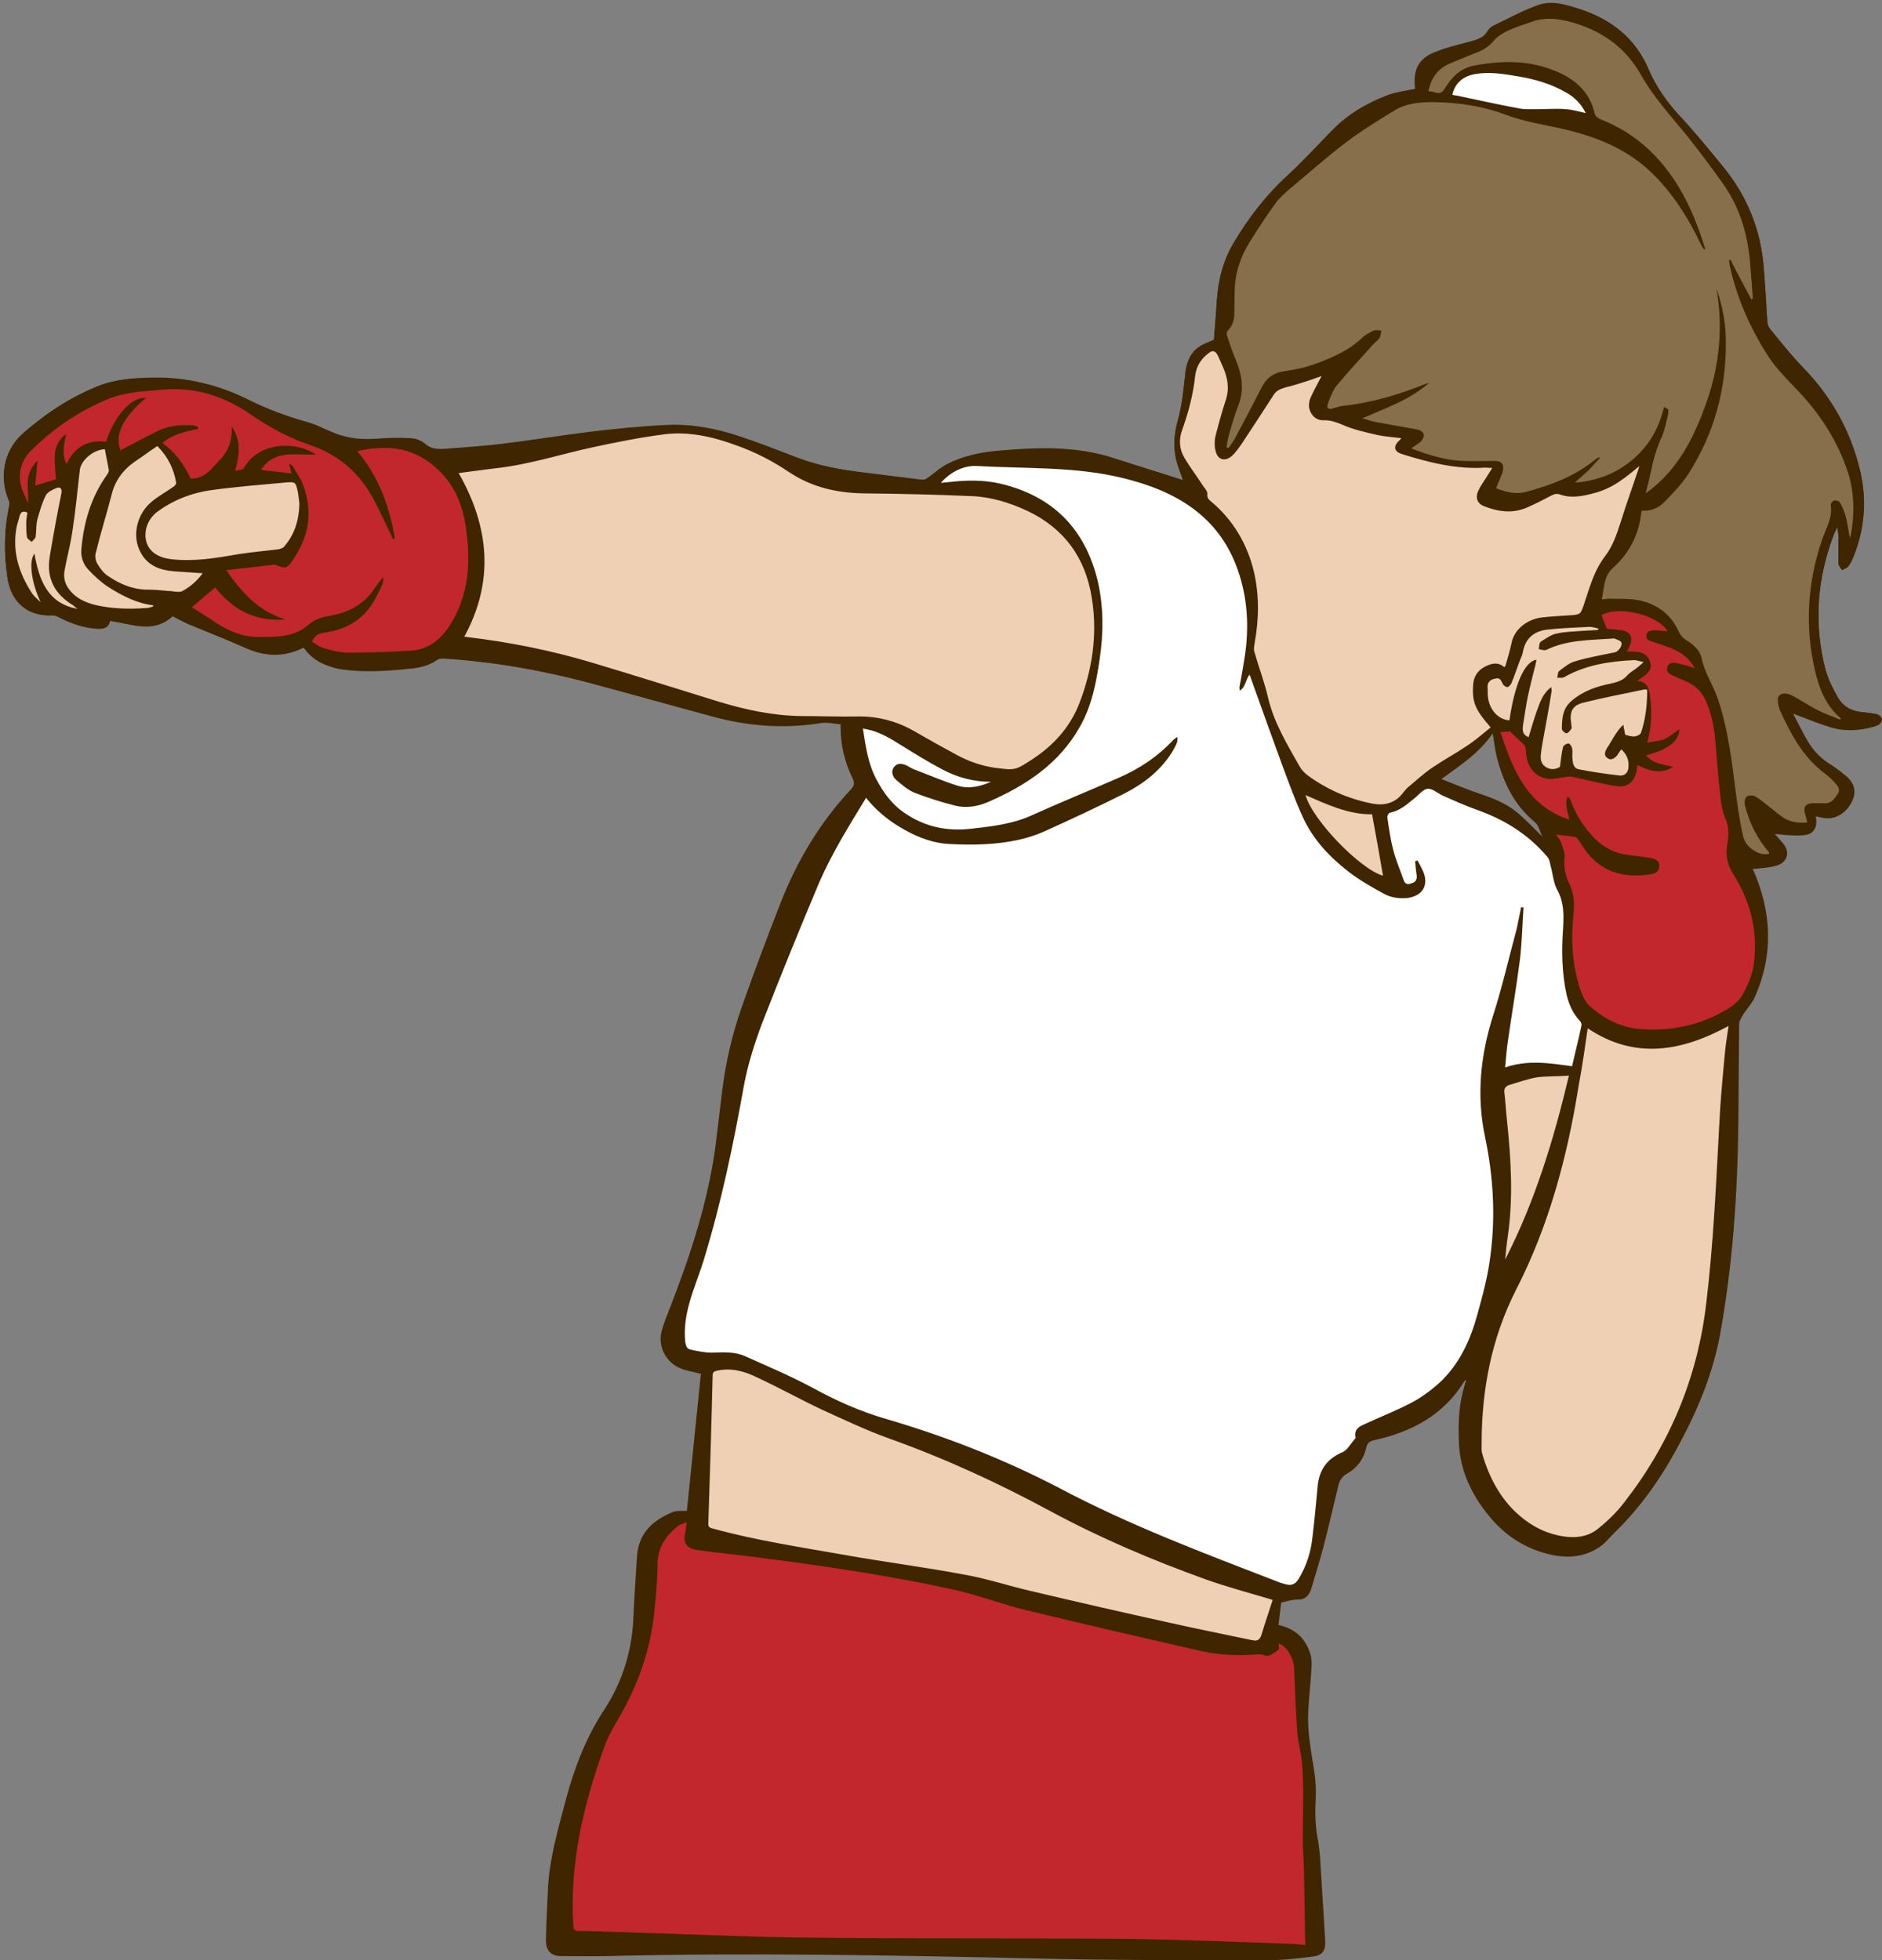 <?xml version="1.0" encoding="UTF-8"?>
<!DOCTYPE svg PUBLIC '-//W3C//DTD SVG 1.0//EN'
          'http://www.w3.org/TR/2001/REC-SVG-20010904/DTD/svg10.dtd'>
<svg height="501.0" preserveAspectRatio="xMidYMid meet" version="1.0" viewBox="-0.9 -0.8 480.9 501.0" width="480.9" xmlns="http://www.w3.org/2000/svg" xmlns:xlink="http://www.w3.org/1999/xlink" zoomAndPan="magnify"
><rect x="-0.9" y="-0.8" width="480.9" height="501.0" fill="#808080" stroke="none"/><g id="change1_2"
  ><path d="M477.9,181.6c-1-0.2-2-0.3-3-0.4c-2.7-0.2-4.9-1.5-6.2-3.8c-1.2-2.2-2.4-4.5-3.1-6.9 c-3.1-11.9-2.2-23.6,2.2-35c0.2-0.4,0.4-0.8,0.8-1.6c0.1,1.1,0.3,1.8,0.3,2.5c0,2.3-0.1,4.6,0,6.9c0,0.5,0.6,1.1,0.9,1.6 c0.5-0.3,1.2-0.5,1.6-1c0.5-0.7,0.9-1.6,1.3-2.4c2.9-7.1,3.5-14.6,1.7-22c-2.4-10.2-7.4-19.1-14.8-26.6c-2.9-3-5.5-6.3-8.2-9.6 c-0.4-0.5-0.6-1.2-0.7-1.8c-0.3-4.5-0.5-9.1-0.9-13.6c-0.7-9.8-4.3-18.6-10.5-26.2c-3.6-4.4-7.2-8.8-11.1-13 c-3.3-3.5-6-7.4-7.8-11.7c-3.4-8-9.5-12.8-17.6-15.5c-3.5-1.1-7.1-2.3-10.7-1c-4,1.4-7.7,3.5-11.5,5.3c-0.6,0.3-1.2,0.9-1.5,1.5 c-1,1.6-2.6,2-4.3,2.5c-3,0.8-6.1,1.5-9,2.7c-4.2,1.6-5.6,4.5-5.1,9c0,0.2,0,0.4,0,0.4c-2.4,0.5-4.9,0.8-7,1.6 c-5.3,2-10.1,4.8-14.1,8.9c-3.8,3.9-7.5,8-11.5,11.6c-5.5,5.1-10,10.9-13.8,17.3c-2.8,4.7-4,9.9-4.3,15.3c-0.2,3.3-0.5,6.6-0.7,9.4 c-1.5,0.7-2.8,1.1-3.9,1.9c-2.5,1.8-3.3,4.5-3.5,7.5c-0.4,3.7-0.8,7.5-1.8,11.1c-1.2,4.4-1.2,8.6,0.4,12.8c0.4,1,0.7,2,0.9,2.6 c-5.8-1.9-11.8-3.7-17.6-5.6c-9.8-3.2-19.8-2.8-29.8-1.9c-4.4,0.4-8.7,1.3-12.7,3.3c-2,1-3.6,2.6-5.4,3.8c-0.3,0.2-0.8,0.3-1.2,0.3 c-4.8-0.6-9.7-1.2-14.5-1.8c-6.1-0.7-12.2-1.8-18-4.1c-4.7-1.8-9.3-3.6-14.1-5.2c-6-2-12.3-3.2-18.6-2.9c-6.7,0.3-13.3,1-20,1.8 c-7.3,0.9-14.6,2.1-21.9,3c-4.9,0.6-9.9,0.9-14.8,1.3c-1.8,0.1-3.5,0.1-5.1-1.3c-0.9-0.8-2.4-1.4-3.6-1.4c-2.8-0.2-5.7-0.1-8.6,0.1 c-3.6,0.3-7.2,0-10.6-1.3c-2.6-1-5.1-2.4-7.8-3.1c-5-1.4-9.8-3.2-14.4-5.5c-7.8-3.9-16-5.9-24.8-5.7c-4.8,0.1-9.6,0.4-14.1,2.3 c-7,2.9-13.2,7-18.9,12c-5.2,4.7-5.8,11.7-3.6,16.9c0.2,0.4,0.3,0.9,0.2,1.3c-1.3,6.2-1.4,12.4-0.5,18.5c0.8,5.7,4.6,9.9,11.3,9.7 c0.6,0,1.3,0.2,1.9,0.5c3.1,1.6,6.3,2.6,9.7,2.9c1.6,0.1,3-0.2,3.3-2c5.5,0.7,11.1,3.4,16-1.2c1.4,0.7,2.7,1.4,4,2 c4.8,2,9.7,3.9,14.4,6c5.1,2.3,10,2.6,15.1,0c2.2,3.3,5.3,4.7,8.9,5.3c6.5,1.1,13,0.6,19.4-0.1c2.1-0.2,4.1-0.8,5.9-2.1 c0.4-0.3,1.1-0.4,1.6-0.4c12.8,0.8,25.3,3,37.7,6.3c10.4,2.8,20.7,5.7,31.1,8.5c9.1,2.5,18.3,3.2,27.7,1.7c1.6-0.3,3.4,0.2,5.1,0.3 c-0.1,5.1,1,9.6,3.1,13.9c0.6,1.2,0.4,1.8-0.4,2.7c-8,8.6-13.8,18.4-18.1,29.2c-3.4,8.7-6.7,17.5-9.8,26.3 c-2.5,7.1-4.2,14.4-5.1,21.9c-0.6,4.7-1.1,9.3-1.7,14c-1.8,13.9-6.2,27.1-11.2,40.1c-0.9,2.4-1.9,4.8-2.6,7.3 c-0.9,3.7,1.3,7.8,4.9,9.2c1.4,0.5,2.9,0.8,4.4,1.2c0.3,0.1,0.7,0.2,0.8,0.2c-1.2,11.9-2.4,23.6-3.6,35.2c-1.2,0.1-2.6-0.1-3.7,0.3 c-4.9,2-8.5,5.2-9,10.8c-0.1,1-0.2,2-0.2,3c-0.3,4.7-0.6,9.4-0.8,14c-0.4,8.1-2.8,15.6-7.3,22.4c-4.7,7.1-7.7,14.9-9.9,23.1 c-2.1,7.7-4.3,15.3-4.6,23.3c-0.2,4.1-0.4,8.2-0.5,12.3c-0.1,2.9,1.3,4.4,3.8,4.4c4,0,8,0.1,12.1,0c36.2-0.9,72.4-0.2,108.6,0.6 c19.6,0.5,39.3,0.4,59,0.5c4,0,7.9-0.4,11.9-0.9c3.1-0.4,3.7-1.3,3.5-4.4c-0.4-6.5-0.8-13-1.2-19.5c-0.1-1.9-0.3-3.7-0.6-5.6 c-0.7-3.5-0.8-7-0.6-10.6c0.1-2.4,0-4.9-0.4-7.3c-0.8-5.1-1.8-10.2-1.5-15.4c0.2-3.5,0.6-6.9,0.8-10.4c0.1-1.1,0.1-2.3-0.1-3.4 c-1.1-4.2-3.7-7-8.3-8c0.2-2,0.5-4,0.7-5.9c1.5-0.3,2.8-0.8,4.2-0.8c2.1,0.1,3-1,3.5-2.7c1-3.4,2.1-6.9,3-10.3 c1.4-5.3,2.6-10.7,3.9-16c0.3-1.4,1.1-2.5,2.4-3.2c2.5-1.4,4.1-3.6,4.7-6.4c0.3-1.5,1.1-1.9,2.5-2.2c9.3-2.1,17.3-6.3,22.5-14.7 c0.1-0.2,0.3-0.4,0.6-0.7c0.1,0.2,0.2,0.3,0.1,0.3c-0.1,0.5-0.2,0.9-0.4,1.4c-1.5,4.8-1.7,9.8-1.4,14.6c0.3,6.9,3.2,12.9,7.5,18.3 c3.7,4.6,8.3,7.9,14,9.6c5,1.5,9.9,1.6,14.5-1.5c1.3-0.9,2.4-2.3,3.6-3.5c6.3-6.1,11.3-13.1,15.5-20.7c5.2-9.4,9.4-19.1,11.4-29.7 c3.3-18.1,4.5-36.3,4.7-54.7c0.1-8.3,0.1-16.5,0.2-24.8c0-0.8,0.6-1.6,1-2.4c1-1.5,2.3-2.9,3-4.5c4.9-11,4.3-22-0.6-32.9 c2.1-0.3,4.2-0.3,6.1-0.8c3-0.8,3.6-3.4,1.6-5.7c-0.8-0.9-1.6-1.8-2.2-2.5c2.3,0.1,4.7,0.5,7.1,0.4c3.1-0.2,4.1-1.6,3.6-4.6 c0-0.1,0.1-0.2,0.1-0.3c0.9,0.2,1.7,0.4,2.6,0.5c2.5,0.4,5.3-1.4,6.6-4.2c1.1-2.3,0.6-4.5-1.5-6.3c-1.3-1.1-2.6-2.1-4-3 c-2.5-1.5-4.4-3.5-5.9-6c-1.2-2.1-2.3-4.3-3.4-6.4c-0.2-0.3-0.2-0.7-0.3-0.9c3.2,1.2,6.3,2.5,9.5,3.5c3.8,1.2,7.6,1,11.4-0.1 c0.9-0.3,1.8-0.6,1.8-1.7C479.7,182,478.8,181.7,477.9,181.6z M446.5,221.2C446.5,221.1,446.5,221.1,446.5,221.2L446.5,221.2z M380.6,186.5c0.4,2.2,0.6,4.3,1.1,6.3c1.6,6.5,4.4,12.3,9.8,16.6c0.9,0.8,1.2,2.4,1.9,3.8c-2.4-2.3-4.5-4.6-6.8-6.5 c-2.7-2.2-6-3.5-9.3-4.6c-3.2-1.1-6.4-2.4-9.9-3.8C372.4,194.7,377.2,191.5,380.6,186.5z" fill="#3F2500"
  /></g
  ><g
  ><g id="change1_1"
    ><path d="M76.7,164.7c-5.1,2.6-10.1,2.3-15.1,0c-4.7-2.1-9.6-4-14.4-6c-1.4-0.6-2.6-1.3-4-2c-5,4.6-10.5,1.9-16,1.2 c-0.3,1.8-1.7,2.1-3.3,2c-3.4-0.2-6.6-1.3-9.7-2.9c-0.6-0.3-1.2-0.6-1.9-0.5c-6.8,0.2-10.5-4-11.3-9.7c-0.9-6.1-0.9-12.4,0.5-18.5 c0.1-0.4,0-0.9-0.2-1.3c-2.2-5.2-1.7-12.2,3.6-16.9c5.7-5.1,11.9-9.2,18.9-12c4.5-1.8,9.3-2.2,14.1-2.3c8.7-0.2,17,1.8,24.8,5.7 c4.6,2.3,9.5,4.1,14.4,5.5c2.7,0.8,5.2,2.1,7.8,3.1c3.4,1.3,6.9,1.6,10.6,1.3c2.8-0.2,5.7-0.3,8.6-0.1c1.3,0.1,2.7,0.6,3.6,1.4 c1.6,1.4,3.3,1.5,5.1,1.3c5-0.4,9.9-0.7,14.8-1.3c7.3-0.9,14.6-2.1,21.9-3c6.6-0.8,13.3-1.5,20-1.8c6.3-0.3,12.6,0.9,18.6,2.9 c4.7,1.6,9.4,3.4,14.1,5.2c5.8,2.3,11.8,3.3,18,4.1c4.8,0.6,9.7,1.2,14.5,1.8c0.4,0,0.9,0,1.2-0.3c1.8-1.3,3.5-2.9,5.4-3.8 c4-2,8.2-2.9,12.7-3.3c10.1-0.8,20.1-1.2,29.8,1.9c5.9,1.9,11.8,3.8,17.6,5.6c-0.2-0.7-0.6-1.7-0.9-2.6c-1.7-4.2-1.7-8.4-0.4-12.8 c1-3.6,1.4-7.4,1.8-11.1c0.3-3,1-5.7,3.5-7.5c1.1-0.8,2.4-1.2,3.9-1.9c0.2-2.8,0.5-6.1,0.7-9.4c0.3-5.4,1.5-10.6,4.3-15.3 c3.8-6.4,8.2-12.3,13.8-17.3c4-3.7,7.6-7.8,11.5-11.6c4-4,8.8-6.9,14.1-8.9c2.2-0.8,4.6-1.1,7-1.6c0,0,0-0.2,0-0.4 c-0.5-4.5,0.9-7.4,5.1-9c2.9-1.1,6-1.9,9-2.7c1.7-0.4,3.3-0.8,4.3-2.5c0.4-0.6,0.9-1.2,1.5-1.5c3.8-1.8,7.6-3.9,11.5-5.3 c3.5-1.3,7.2-0.1,10.7,1C410.9,4.2,417,9,420.4,17c1.9,4.4,4.6,8.2,7.8,11.7c3.9,4.2,7.5,8.6,11.1,13c6.3,7.6,9.8,16.4,10.5,26.2 c0.3,4.5,0.6,9.1,0.9,13.6c0,0.6,0.3,1.3,0.7,1.8c2.7,3.2,5.3,6.6,8.2,9.6c7.4,7.6,12.4,16.5,14.8,26.6c1.7,7.4,1.1,14.8-1.7,22 c-0.3,0.8-0.7,1.7-1.3,2.4c-0.4,0.5-1,0.6-1.6,1c-0.3-0.5-0.8-1.1-0.9-1.6c-0.1-2.3,0-4.6,0-6.9c0-0.7-0.2-1.4-0.3-2.5 c-0.4,0.8-0.6,1.2-0.8,1.6c-4.4,11.4-5.4,23.1-2.2,35c0.6,2.4,1.8,4.7,3.1,6.9c1.3,2.3,3.5,3.6,6.2,3.8c1,0.1,2,0.2,3,0.4 c0.9,0.1,1.9,0.4,1.9,1.6c0,1.1-0.9,1.4-1.8,1.7c-3.8,1.1-7.7,1.3-11.4,0.1c-3.2-1-6.3-2.3-9.5-3.5c0.1,0.2,0.1,0.6,0.3,0.9 c1.1,2.2,2.2,4.3,3.4,6.4c1.4,2.5,3.4,4.5,5.9,6c1.4,0.9,2.8,1.9,4,3c2.1,1.8,2.5,4,1.5,6.3c-1.3,2.8-4,4.5-6.6,4.2 c-0.9-0.1-1.8-0.3-2.6-0.5c-0.1,0.2-0.1,0.2-0.1,0.3c0.5,3-0.4,4.5-3.6,4.6c-2.4,0.1-4.8-0.2-7.1-0.4c0.6,0.7,1.4,1.6,2.2,2.5 c2,2.4,1.5,4.9-1.6,5.7c-1.9,0.5-4,0.6-6.2,0.8c0.1-0.3,0-0.1,0-0.1c4.9,10.9,5.6,21.9,0.7,33c-0.7,1.6-2.1,2.9-3,4.5 c-0.5,0.7-1,1.6-1,2.4c-0.1,8.3-0.1,16.5-0.2,24.8c-0.2,18.3-1.4,36.6-4.7,54.7c-1.9,10.6-6.2,20.4-11.4,29.7 c-4.2,7.6-9.2,14.6-15.5,20.7c-1.2,1.1-2.2,2.5-3.6,3.5c-4.5,3.1-9.5,3-14.5,1.5c-5.7-1.7-10.3-5-14-9.6 c-4.3-5.3-7.2-11.4-7.5-18.3c-0.2-4.9-0.1-9.9,1.4-14.6c0.1-0.5,0.2-0.9,0.4-1.4c0-0.1-0.1-0.2-0.1-0.3c-0.2,0.2-0.4,0.4-0.6,0.7 c-5.2,8.4-13.2,12.6-22.5,14.7c-1.4,0.3-2.1,0.7-2.5,2.2c-0.6,2.8-2.2,5-4.7,6.4c-1.3,0.7-2,1.8-2.4,3.2c-1.3,5.3-2.5,10.7-3.9,16 c-0.9,3.5-1.9,6.9-3,10.3c-0.5,1.7-1.4,2.8-3.5,2.7c-1.3,0-2.7,0.5-4.2,0.8c-0.2,1.9-0.5,3.9-0.7,5.9c4.6,1,7.2,3.8,8.3,8 c0.3,1.1,0.2,2.3,0.1,3.4c-0.2,3.5-0.6,6.9-0.8,10.4c-0.4,5.2,0.7,10.3,1.5,15.4c0.4,2.4,0.5,4.9,0.4,7.3c-0.2,3.6,0,7.1,0.6,10.6 c0.3,1.8,0.5,3.7,0.6,5.6c0.4,6.5,0.8,13,1.2,19.5c0.2,3.1-0.4,4.1-3.5,4.4c-3.9,0.5-7.9,0.9-11.9,0.9c-19.7-0.1-39.3,0-59-0.5 c-36.2-0.8-72.4-1.5-108.6-0.6c-4,0.1-8,0-12.1,0c-2.6,0-3.9-1.5-3.8-4.4c0.1-4.1,0.3-8.2,0.5-12.3c0.3-8,2.6-15.6,4.6-23.3 c2.2-8.2,5.2-16,9.9-23.1c4.4-6.8,6.8-14.3,7.3-22.4c0.2-4.7,0.5-9.4,0.8-14c0.1-1,0.1-2,0.2-3c0.5-5.7,4.1-8.9,9-10.8 c1.1-0.4,2.4-0.2,3.7-0.3c1.2-11.6,2.4-23.3,3.6-35.2c-0.1,0-0.4-0.1-0.8-0.2c-1.5-0.4-3-0.6-4.4-1.2c-3.6-1.4-5.8-5.5-4.9-9.2 c0.6-2.5,1.7-4.9,2.6-7.3c5-13,9.3-26.2,11.2-40.1c0.6-4.6,1.1-9.3,1.7-14c0.9-7.5,2.6-14.8,5.1-21.9c3.1-8.8,6.4-17.6,9.8-26.3 c4.2-10.8,10.1-20.7,18.1-29.2c0.8-0.9,0.9-1.6,0.4-2.7c-2.1-4.3-3.2-8.8-3.1-13.9c-1.7-0.1-3.4-0.6-5.1-0.3 c-9.4,1.5-18.6,0.8-27.7-1.7c-10.4-2.8-20.7-5.7-31.1-8.5c-12.4-3.3-24.9-5.5-37.7-6.3c-0.5,0-1.2,0.1-1.6,0.4 c-1.8,1.3-3.8,1.8-5.9,2.1c-6.5,0.7-13,1.2-19.4,0.1C82.1,169.3,78.9,167.9,76.7,164.7z M220.4,203.1c-4.5,7.2-8.9,14.2-12,21.9 c-5,12-9.9,23.9-14.6,36c-2,5.1-3.7,10.4-4.6,15.8c-2.7,15.1-5.8,30-10.3,44.7c-2.1,6.8-5.5,13.4-4.7,20.9c0.1,1,0.3,1.7,1.3,1.9 c1.8,0.4,3.6,0.8,5.5,0.8c2.9-0.1,5.8-0.3,8.5,0.9c5.8,2.6,11.7,5,17.3,8.1c6,3.3,12.1,6,18.6,7.9c15.4,4.5,30.3,10.2,44.4,17.7 c18,9.4,36.9,16.6,55.7,23.9c0.7,0.3,1.5,0.4,2.2,0.7c1.5,0.5,2.5-0.1,3.3-1.5c1.9-3.4,3.1-7,3.5-10.8c0.4-4.3,0.8-8.6,1.3-12.8 c0.4-4.2,2.4-7,6.4-8.7c1.4-0.6,2.2-2.3,3.3-3.6c-0.6-2.6,1.4-3.1,3.1-3.9c3.8-1.8,7.8-3.3,11.5-5.3c2.5-1.3,4.8-3,6.8-4.9 c5.3-4.8,8-11.1,9.8-17.8c1.3-4.7,2.5-9.5,3.2-14.4c1.3-10.2,0.8-20.5-1.3-30.5c-2.3-10.7-1.2-21,2.1-31.4c2.3-7.3,4.1-14.7,6-22.1 c0.5-1.8,0.8-3.6,1.1-5.4c0.2,0,0.4,0,0.6,0.1c-0.3,4.4-0.3,8.8-0.9,13.2c-0.9,7-2.1,14-3.1,21c-0.3,2.1-0.4,4.3-0.7,6.7 c5.8-2,11.4-1.2,17.1-0.3c0.8-3.5,1.6-7,2.4-10.4c0.1-0.4-0.2-0.9-0.4-1.2c-1.8-1.9-2.8-4.2-3.4-6.7c-1.3-5.6-1.3-11.2-0.9-16.8 c0.2-3.5,0.3-6.8-1.5-10c-1-1.8-1.2-4.1-1.7-6.2c-0.2-0.7-0.3-1.6-0.8-2.2c-4.8-5.7-10.9-9.5-17.9-12c-3-1.1-5.9-2.4-8.9-3.7 c-1.3-0.6-2.7-1.9-3.9-1.7c-1.3,0.2-2.4,1.7-3.5,2.6c-1.8,1.5-3.7,2.9-6,3.5c-0.3,0.1-0.7,0.8-0.7,1.2c0.4,2.8,0.8,5.6,1.5,8.3 c0.7,2.7,1.8,5.2,2.7,7.8c0.4,1.1,1.2,1.1,2.1,0.7c1-0.4,1.3-1.1,1.2-2c-0.1-1.2-0.2-2.4-0.4-3.6c0.2-0.1,0.4-0.1,0.6-0.2 c0.5,0.9,1,1.8,1.4,2.7c1.5,3.6-0.1,6.4-4,6.9c-2.1,0.3-4.2,0-6-1.1c-3.1-1.8-6.2-3.6-9.1-5.7c-5-3.8-9.2-8.3-11.7-14.1 c-1.9-4.2-3.5-8.6-5.1-12.9c-2.8-7.7-5.6-15.5-8.4-23.3c-1,1.4-0.9,3.2-2.5,4.1c-0.1-0.5-0.1-0.9,0-1.4c0.4-2.5,0.9-5,1.3-7.5 c1.2-7.5,0.7-14.8-1.8-21.9c-4.9-14.1-16.3-20.4-29.7-23.6c-12-2.9-24.5-2.3-36.8-3c-3.1-0.2-5.8,0.9-8.1,3 c-0.4,0.3-0.7,0.7-1.3,1.3c1-0.1,1.5-0.2,2.1-0.2c4.4-0.5,8.7-0.6,13.1,0.4c13.5,3.1,21.7,11.6,24.9,24.9 c1.6,6.6,1.5,13.3,0.5,19.9c-0.9,6-2.1,12-5.1,17.4c-5.4,9.4-13.9,15.1-23.5,19.2c-2.6,1.1-5.5,1.6-8.3,0.9 c-3.5-0.8-7-1.9-10.4-3.3c-1.7-0.7-3.1-2-4.6-3.2c-1.2-1-1.4-2.4-0.7-3.3c0.9-1.2,2.1-1,3.2-0.5c0.7,0.3,1.3,0.7,1.9,1 c3.7,1.4,7.4,3,11.2,4.2c2.9,1,5.8,0.3,8.5-1c-4.4,0.1-8.5-1.1-12.3-3.1c-3.5-1.9-7-4-10.4-6.1c-2.7-1.7-5.3-3.4-8.5-4.1 c-0.4-0.1-0.9-0.2-1.5-0.3c0.7,4.6,1.3,8.9,3.4,12.9c1.8,3.4,4,6.5,7.3,8.7c5.1,3.5,10.7,4.7,16.9,4c5.4-0.6,10.7-1.2,15.7-3.5 c7.3-3.3,14.6-6.3,22-9.5c5.3-2.3,10.1-5.5,14-9.7c0.2-0.2,0.5-0.4,1.1-0.8c-0.1,0.8,0,1.2-0.2,1.6c-0.3,0.8-0.8,1.5-1.2,2.3 c-2.9,4.8-7.3,8.2-12.2,10.6c-6.7,3.4-13.6,6.5-20.5,9.7c-2,0.9-4.2,1.6-6.4,2.1c-5.9,1.3-11.9,1.4-17.8,1.1 c-4-0.2-7.8-1.6-11.4-3.6C226.6,209.2,223.3,206.6,220.4,203.1z M174.6,388.2c-0.9,0.4-1.5,0.6-1.9,0.9c-3.4,2.6-5.6,5.7-5.6,10.2 c0,4-0.4,8-0.8,12c-1,9.7-4.1,18.6-9,27c-1.4,2.3-2.8,4.7-3.7,7.3c-5.4,14.9-9,30-8,46c0.1,1,0.4,1.3,1.4,1.3 c2.8,0,5.5,0.1,8.3,0.2c16.7,0.5,33.5,1.3,50.2,1.5c27,0.3,53.9,0,80.9,0.3c14.5,0.1,29,0.8,43.4,1.3c0.9,0,1.9,0.2,2.9,0.3 c0-0.7-0.1-1.1-0.1-1.6c-0.1-6-0.2-11.9-0.3-17.9c-0.1-2.6-0.2-5.3-0.3-7.9c0-3.1,0.1-6.3,0.1-9.4c0-3.2,0-6.5-0.3-9.7 c-0.2-2.7-1-5.3-1.2-7.9c-0.4-5.4-0.6-10.9-0.8-16.3c-0.1-2.8-2-5.8-4-6.4c0,0.5,0.2,1.4,0,1.6c-1.2,0.7-2.3,2.1-4,1.3 c-0.4-0.2-0.8-0.2-1.3-0.1c-4.9,0.5-9.9,0.2-14.7-0.9c-14.9-3.4-29.7-6.8-44.5-10.4c-6.2-1.5-12.1-3.8-18.3-5.2 c-18.2-4-36.7-6.6-55.2-8.9c-3.6-0.4-7.1-0.8-10.7-1.3c-2.6-0.4-3.5-2-2.9-4.4C174.4,390.2,174.4,389.4,174.6,388.2z M424.3,103.2 c0.1,0.1,0.3,0.1,0.4,0.2c0,0.5,0,1-0.1,1.5c-0.5,1.9-0.8,3.9-1.6,5.6c-1.3,2.8-2.1,5.6-2.7,8.6c-0.4,2-0.9,3.9-1.4,5.8 c8.4-5.9,12.5-14.5,15.7-23.7c3.3-9.3,4.2-18.8,2.4-28.6c1.7,4.4,2.4,9,2.4,13.6c0.1,12.1-3,23.4-9.5,33.6c-1.7,2.7-4,5-6.2,7.3 c-1.5,1.5-3.4,2.4-5.7,2.2c-0.1,0.2-0.2,0.3-0.2,0.4c-0.6,5.7-3,10.5-7.3,14.3c-2.3,2-2.2,5.1-2.8,8c0.7-0.1,1.3-0.2,1.9-0.2 c2.5,0.1,5.1,0,7.5,0.4c4.5,0.9,8.1,3.4,10.1,7.7c0.5,1.1,1.1,1.9,2.1,2.5c1.8,1.1,3.5,2.6,3.9,4.6c0.7,3.5,2.7,6.5,3.9,9.7 c1.2,3.2,2,6.7,2.7,10.1c1.7,8.5,2.1,17.2,4,25.7c0.3,1.5,1,2.4,2.1,3.2c1.3,1,2.8,1.7,4.6,1.3c0-0.2,0-0.3-0.1-0.4 c-3-3.5-5-7.5-6.1-11.9c-0.2-0.7-0.1-1.9,0.4-2.3c0.5-0.4,1.7-0.3,2.3,0c1.4,0.8,2.6,1.9,3.9,2.9c1.1,0.9,2.2,1.9,3.4,2.6 c1.7,1.1,3.7,1.4,5.9,1.1c-0.3-0.9-0.5-1.6-0.6-2.4c-0.4-1.5,0.1-2.4,1.6-2.5c1.2-0.1,2.4,0,3.6,0c1.7,0.1,2.4-1.2,3.2-2.4 c0.7-1,0.1-1.9-0.6-2.7c-0.9-0.9-1.7-1.8-2.7-2.5c-5.6-4.1-8.7-10-11.5-16.2c-0.2-0.5-0.3-1-0.4-1.5c-0.2-1-0.3-2.2,0.8-2.6 c0.7-0.3,1.9-0.1,2.6,0.3c2.2,1.1,4.3,2.6,6.5,3.7c1.9,1,3.9,1.7,5.9,2.5c0.1-0.1,0.1-0.2,0.2-0.3c-3.7-3.1-5.4-7.3-6.5-11.7 c-2.8-11.6-2.1-23,1.8-34.3c1-2.8,2.6-5.4,2.1-8.5c-0.1-0.4,0.5-1.2,0.9-1.2c0.5-0.1,1.3,0.2,1.5,0.6c0.6,1.1,1.1,2.2,1.4,3.4 c0.5,1.8,0.7,3.7,1.1,5.7c0.1-0.5,0.3-0.8,0.3-1.2c1-5.8,0.7-11.6-1.3-17.1c-2.9-7.8-7.5-14.5-13.2-20.4c-2.5-2.6-5-5.2-6.9-8.2 c-4.5-7-7.8-14.6-9.6-22.8c-0.1-0.5-0.1-0.9-0.2-1.4c0.1,0,0.3-0.1,0.4-0.1c1.8,3.4,3.6,6.7,5.3,10.1c0.1-0.1,0.3-0.1,0.4-0.2 c-0.2-2.6-0.4-5.2-0.6-7.8c-0.6-7.9-2.6-15.3-7.2-21.8c-2.8-3.9-5.7-7.8-8.7-11.6c-4.1-5.3-8.8-10.2-12.1-16 c-3.7-6.7-9.4-10.8-16.6-13.1c-3.6-1.2-7.3-1.9-11.1-0.5c-2.1,0.7-4.2,1.4-6.2,2.3c-1.3,0.6-2.6,1.3-3.5,2.4c-1.4,1.7-3,2.7-5,3.4 c-2.1,0.7-4.1,1.7-6.1,2.5c-3.3,1.3-5.1,3.7-5.8,7.2c0.5,0.1,1.1,0.1,1.6,0.3c1.2,0.4,1.9,0.1,2.6-1c1.7-2.8,3.9-5.1,7.3-5.8 c6.9-1.3,13.7-1.5,20.3,1.1c5.3,2,9.4,5.3,10.7,11.2c0.1,0.5,0.8,1,1.3,1.3c4.7,1.9,9,4.5,12.7,8c7.2,6.8,11.2,15.5,14.1,24.8 c0.1,0.2,0,0.5,0,0.7c-0.5-0.5-0.8-1.1-1.1-1.7c-3.1-6.5-6.9-12.5-12-17.6c-6.2-6.1-13.9-9.4-22.1-11.4c-5.3-1.3-10.8-2.1-16-4 c-5.8-2.2-12-3-18.2-3.1c-3.5-0.1-6.9,0.3-10,2.2c-4.2,2.6-8.5,5.3-12.4,8.2c-5,3.8-9.7,7.9-14.5,12c-1.2,1-2.5,2.2-3.4,3.5 c-2.3,3.2-4.5,6.5-6.6,9.9c-2.3,3.8-3.7,7.9-3.8,12.3c-0.1,2-0.1,3.9-0.1,5.9c0,1.6-0.4,3.1-1.6,4.3c-0.3,0.3-0.4,0.9-0.3,1.3 c0.7,2.1,1.4,4.2,2.3,6.3c1.6,3.7,2.2,7.5,0.7,11.4c-0.9,2.3-1.6,4.7-2.3,7.1c-0.4,1.2-0.5,2.5-0.8,3.8c0.2,0.1,0.4,0.1,0.5,0.2 c0.6-1,1.3-1.9,1.9-2.9c2.3-4.3,4.5-8.5,6.7-12.8c1.2-2.3,2.9-3.5,5.5-3.9c2.6-0.4,5.3-0.9,7.8-1.8c4.4-1.6,8.7-3.5,12.2-6.7 c0.9-0.8,1.9-1.4,3-1.9c0.6-0.2,1.3,0,2,0c-0.1,0.6-0.2,1.4-0.5,1.9c-0.4,0.6-1.1,1.1-1.6,1.6c-3.1,3.5-6.4,7-9.4,10.6 c-1.1,1.3-1.6,3-2.2,4.6c-0.4,1.1,0.1,1.5,1.2,1.2c1-0.3,1.9-0.6,2.9-0.7c7.2-0.8,14.1-2.9,20.9-5.6c0.3-0.1,0.6-0.1,0.8-0.2 c-4.9,4.3-10.9,6.4-17,9c1.2,0.4,2.1,0.7,3.1,0.9c3.7,0.7,7.4,1.3,11.1,2c0.6,0.1,1.4,0.7,1.5,1.2c0.1,0.5-0.3,1.4-0.7,1.8 c-0.6,0.7-1.5,1.1-2.5,1.8c4.5,1.7,8.9,3.1,13.5,3.2c2.6,0.1,5.3,0,7.9,0c1.7,0,2.4,1,2,2.6c-0.2,0.6-0.5,1.2-0.7,1.9 c-0.3,0.8-0.6,1.6-1,2.5c2.6,0.9,5.1,1.6,7.7,0.9c6.2-1.7,12.2-3.9,17.3-8c0.4-0.3,0.8-0.6,1.3-0.9c0.1,0.1,0.2,0.2,0.2,0.3 c-1,1.1-1.9,2.2-3,3.2c-1,1-2.2,2-3.4,3c2.8,0,7.4-1.2,10.3-2.8C418.4,116.1,422.6,110.6,424.3,103.2z M117.7,161.8 c0.3,0.1,0.5,0.1,0.7,0.1c11,1.3,21.9,3.5,32.5,6.7c10.6,3.2,21.2,6.5,31.8,9.8c6.9,2.1,13.9,3.6,21.1,3.7c5,0,9.9,0.2,14.9,0.1 c5.1,0,9.7,1.3,14.1,3.8c3.6,2.1,7.2,4.1,10.9,6.1c3,1.6,6.1,2.7,9.5,3.2c5.4,0.7,5.3,0.7,9.9-2.3c5.3-3.5,9.4-8.1,11.7-13.9 c3.4-8.7,4.8-17.8,3.3-27.1c-1.6-10.3-7-17.8-16.4-22.3c-4.5-2.1-9.3-3.6-14.2-3.8c-8.9-0.4-17.9-0.6-26.8-0.7 c-7.2,0-13.9-1.4-19.9-5.4c-4.3-2.9-8.8-5.2-13.6-6.9c-6-2.2-12.1-3.6-18.4-2.8c-6.1,0.8-12.2,2-18.2,3.3 c-8.3,1.8-16.5,4.5-25.1,5.4c-3.1,0.4-6.2,0.8-9.2,1.2C124.1,133.7,125.5,147.5,117.7,161.8z M336.8,95.3c-2.8,0.9-5.9,2.1-9.1,3 c-1.3,0.4-2.4,0.9-3.1,2c-2.7,4.1-5.4,8.3-8.1,12.4c-0.7,1.1-1.5,2.3-2.5,3.1c-1.8,1.6-3.7,1-4.2-1.3c-0.3-1.2-0.3-2.6,0-3.8 c0.7-3.1,1.5-6.1,2.6-9.1c1-3,0.5-5.7-0.7-8.5c-0.5-1.1-1-2.1-1.4-3.1c-0.5-1.1-1.2-1.2-2.2-0.5c-2,1.5-3.3,3.4-3.5,5.8 c-0.5,4.7-1.7,9.3-3.3,13.8c-0.8,2.4-0.8,4.9,0.5,7.1c1.5,2.5,3.3,4.9,4.9,7.4c0.4,0.6,1,1.3,1,2c-0.1,1,0.4,1.4,1,1.9 c5.6,4.8,9.2,10.8,10.9,17.9c1.4,6,1.4,12.1,0.2,18.2c-0.1,0.7-0.3,1.5-0.1,2.2c1.1,3.9,2.6,7.7,3.5,11.7c1.4,6.5,4.9,12,8.1,17.7 c0.5,0.9,1.3,1.7,2.1,2.3c4.9,3.5,10.3,5.9,16.1,7.1c3.2,0.7,6.2,0.1,8.3-2.8c0.4-0.5,0.8-1,1.3-1.4c2.1-1.7,4-3.5,6.2-5 c2.8-1.9,5.8-3.5,8.6-5.4c2.1-1.5,4.1-3.2,6.2-4.8c-3.9-4.6-4.6-6.4-4.5-10.6c0.1-2.5,1.2-4.2,3.6-5.2c1.6-0.7,3.1-0.8,4.4,0.4 c0.2-0.2,0.2-0.3,0.3-0.4c0.5-1.9,1.2-3.7,1.5-5.6c0.7-3.4,3.6-6.1,7.7-6.7c2.6-0.4,5.3-0.4,8-0.6c2-0.1,2.1-0.4,2.7-2.3 c1.5-4.4,2.6-8.9,5.5-12.7c2-2.6,3-5.6,4-8.7c1.4-4.5,3-9,4.5-13.4c0.1-0.3,0.1-0.5,0.3-1c-5.3,4.5-8,6.1-12.6,7.2 c-2.5,0.6-5.1,0.9-7.6,0.1c-0.9-0.3-1.5-0.2-2.2,0.2c-2.1,1.1-4.2,2.1-6.3,3.1c-3.7,1.6-7.3,1.1-10.9-0.3c-1.9-0.7-2.4-2.3-1.5-4.1 c0.5-1,1.2-2,1.8-3c0.5-0.9,1.1-1.7,1.7-2.7c-0.7,0-1.2-0.1-1.7-0.1c-7.4,0.5-14.5-1.3-21.5-3.5c-1.8-0.6-2.2-1.8-0.8-3.2 c0.2-0.2,0.5-0.5,0.8-0.8c-2.1-0.3-4.1-0.3-6-0.8c-3.1-0.7-6.3-1.4-9.2-2.7c-1.5-0.7-2.8-1.2-4.4-1.1c-1.4,0-2.6-0.5-3.4-1.7 c-0.8-1.3-0.8-2.8-0.2-4.1C334.9,98.8,336,96.9,336.8,95.3z M404.8,262c-0.7,4.9-1.4,9.8-2.2,14.7c-3,18.2-7.7,35.8-16.1,52.4 c-6.3,12.2-8.7,25.4-8.7,39.1c0,0.9-0.1,2,0.2,2.8c1.8,5.9,4.5,11.2,9.1,15.3c3.7,3.3,7.9,5.5,13,5.8c2.7,0.2,5.3-0.4,7.3-2 c2.5-2,4.8-4.3,6.8-6.8c11.7-15.1,18.8-32,21-51c1.8-15.1,2.4-30.2,3.3-45.3c0.4-6.3,1-12.7,1.5-19c0.2-2.2,0.6-4.3,0.9-6.5 C428.8,267.9,416.9,270.1,404.8,262z M324.3,408.1c-0.2-0.1-0.5-0.2-0.9-0.3c-5.4-1.7-11-3.1-16.3-5c-13.6-4.9-26.9-10.5-39.6-17.4 c-13.3-7.2-27-13.5-41.3-18.6c-5.9-2.1-11.6-4.7-17.2-7.4c-5.6-2.6-11-5.6-16.5-8.2c-3.2-1.5-6.5-2.4-10.2-1.7 c-0.7,0.2-1,0.4-1.1,1.2c-0.4,12.6-0.7,25.1-1.1,37.7c0,0.8,0.2,1.1,1,1.4c11.1,3.1,22.5,4.8,33.9,6.8c10.1,1.8,20.3,3.1,30.4,5 c5.8,1.1,11.4,2.9,17.1,4.2c11.8,2.7,23.6,5.4,35.4,8.1c7.1,1.6,14.2,3,21.3,4.5c1.2,0.3,1.8-0.1,2.2-1.3 C322.3,414.1,323.3,411.2,324.3,408.1z M396.8,212.5c0.5,0.8,1,1.5,1.3,2.3c0.4,1.1,0.9,2.4,0.8,3.6c-0.3,2.4,0.2,4.6,1.2,6.7 c1.4,2.8,1.3,5.6,1,8.5c-0.6,6.1-0.2,12.1,1.6,17.9c0.6,1.8,1.4,3.8,2.7,4.9c3.6,3.2,7.9,5.4,12.8,5.8c7.7,0.6,15.1-0.9,21.8-4.8 c1.6-0.9,3.3-2.2,4.2-3.7c1.4-2.4,2.6-5.1,3-7.8c1.2-8.3-0.7-16.2-5.2-23.3c-1.6-2.5-2-5-1.5-7.9c0.4-2.1,0.4-4.2-0.5-6.3 c-0.5-1.3-0.9-2.6-1.1-4c-0.6-4.9-1-9.9-1.4-14.8c-0.3-3.9-0.9-7.7-2.5-11.3c-1-2.2-2.5-3.8-4.7-4.8c-1.3-0.6-2.6-1.1-3.9-1.7 c-0.8-0.4-1.5-0.9-1.3-2c0.2-1.1,1.2-1.3,2-1.2c1.3,0.2,2.5,0.6,3.7,0.9c0.4,0.1,0.7,0.3,1.4,0.5c-1.4-2.5-3.3-3.9-5.5-4.9 c-1.6-0.7-3.3-1.2-5-1.8c-0.9-0.3-2.1-0.5-1.9-1.8c0.2-1.2,1.4-1.2,2.3-1.2c1,0,2.1,0.2,3.1,0.2c-2.5-4.2-12.6-6.6-16.9-4.1 c0.5,1.2,0.9,2.3,1.4,3.5c1.1,0.1,2.5,0.2,3.9,0.4c2.1,0.4,2.8,1.8,2,3.8c-0.2,0.5-0.5,1-0.8,1.6c2.4,0,4.9-0.1,5.9,2.5 c0.9,2.6-1.3,3.6-3.3,5c2.6,0.2,3,1.9,3.3,3.7c0.5,3.9,0.5,7.8-0.7,12.1c1.6-0.3,3.1-0.4,4.4-0.9c1.3-0.6,2.4-1.6,3.8-2.5 c0,3-3.1,5.3-8.5,6.6c1.8,2.3,4.4,2.3,6.9,3c-3.1,2-6.1,1-9.1-0.5c-0.3,3.9-2.1,5.9-5.4,5.4c-3.8-0.6-7.6-1.6-11.3-2.4 c-0.6-0.1-1.2,0-1.8,0.1c-1.5,0.1-3.1,0.7-4.6,0.4c-3.4-0.6-5.2-3.3-5.4-7c0-0.6-0.1-1.3-0.5-1.7c-1.1-1.1-2.3-2.2-3.4-3.2 c0.1-0.1,0.2-0.2,0.2-0.2c-0.9,0.1-1.8,0.1-2.8,0.2c3.2,9.7,6.8,18.8,17.6,22.4c-0.3-2-1.3-3.9-0.4-6c0.4,0.4,0.7,0.8,0.8,1.2 c1.3,3.6,3.3,6.7,5.9,9.4c2.4,2.5,5.3,4,8.8,4.4c1.9,0.2,3.9,0.5,5.8,0.8c1.1,0.2,2.1,0.7,2.1,2c0,1.4-1,1.9-2.1,2.1 c-6.3,1-11.9-0.1-16.2-5.3c-0.9-1.1-1.6-2.4-2.4-3.5c-0.2-0.3-0.5-0.7-0.8-0.7C400.2,212.9,398.6,212.8,396.8,212.5z M100,136.8 c-0.2,0.1-0.4,0.2-0.6,0.2c-0.2-0.5-0.4-0.9-0.6-1.4c-1.6-3.2-3-6.4-4.7-9.5c-3.5-6.3-8.6-10.7-15.4-13c-5.6-2-10.9-4.7-15.8-8.1 c-6.8-4.7-14.3-7-22.6-6.2c-4.6,0.4-9.2,0.6-13.5,2.3c-7.6,3-14.2,7.6-20,13.4c-2.9,2.9-3.5,7.1-1.7,10.9c0.4,0.8,0.7,1.6,1.1,2.4 c0.1-2-0.2-3.9-0.1-5.7c0.1-1.9,0.9-3.6,2.5-5.2c-0.2,2.3-0.4,4.4-0.6,6.4c2-0.6,3.7-1.1,5.3-1.6c-0.1-1.9-0.4-4-0.3-6.2 c0.1-2.1,1.1-4,2.9-5.4c-0.5,2.6-1.2,5,0.1,7.7c2.1-4.3,5.5-6.3,10.1-5.7c2.3-6.7,6.7-11.6,10.2-11.2c-5.9,4.9-8.1,9.5-6.5,13.4 c3.1-1.6,6.1-3.3,9.2-4.8c2.9-1.4,5.9-1.8,9.1-1.6c0.5,0,1,0.3,1.5,0.4c0,0.2,0,0.3,0,0.5c-3.2,0.7-6.4,1.3-9.1,3.6 c3.4,2.4,5.6,5.6,7.2,9.1c3.7,0.1,5.4-2.7,7.5-4.8c2.3-2.3,3.2-5.2,3-8.5c2.5,3.6,2,7.3,0.9,11.3c0.8-0.2,2-0.3,2.3-0.8 c3.6-6.3,12.4-6.8,17.6-3.8c0.3,0.2,0.5,0.4,0.6,0.5c-2.5,0-5-0.3-7.5,0c-2.6,0.3-4.9,1.4-6.4,3.9c2.7,0.3,5.2,0.6,7.8,0.9 c-0.2-0.8-0.4-1.5-0.6-2.2c0.1-0.1,0.2-0.1,0.3-0.2c0.3,0.3,0.7,0.5,0.8,0.8c0.8,1.6,1.9,3,2.5,4.7c2.4,6.8,1.4,13.1-2.6,18.9 c-1.5,2.2-1.9,2.3-4.4,1.4c-0.1-0.1-0.3-0.1-0.4-0.1c-4,0.4-8,0.9-12.3,1.4c4,5.8,8.4,10.6,15.1,12.6c-8,0.8-13.8-2.9-17.9-8.2 c-2,1.7-3.9,3.4-6,5.1c1.9,1.2,3.8,2.4,5.8,3.7c3.4,2.3,7.1,3.8,11.2,3.9c4.4,0,9,0.1,12.7-3c1.7-1.4,3.5-2,5.5-2.4 c4.7-0.8,8.7-2.8,11.4-6.9c0.7-1.1,1.5-2,2.3-3c0.1,0.7,0,1.3-0.2,1.8c-0.5,1.2-1.1,2.3-1.7,3.5c-2.8,5.4-7.4,8.1-13.2,8.9 c-1.6,0.2-2.4,0.8-3.1,2.3c1,0.6,1.9,1.3,2.9,1.6c2.1,0.6,4.3,1.2,6.4,1.2c5.3,0,10.6-0.2,15.9-0.5c4.3-0.2,7.6-2.7,9.8-6.1 c5.2-7.9,5.8-16.6,4.3-25.7c-1-6.1-3.2-11.3-8.1-15.4c-5.9-4.9-12.5-5.4-19.6-3.8C95.9,121.1,98.6,128.6,100,136.8z M407.4,160.2 c0-0.2,0.1-0.4,0.1-0.6c-0.9-0.2-1.7-0.6-2.6-0.5c-3.6,0.1-7.2,0.3-10.7,0.7c-3.4,0.4-5.7,2.3-6.3,5.9c-0.2,0.9-0.6,1.8-1,2.7 c-0.6,1.7-1.2,3.4-1.9,5.1c-0.2,0.4-0.6,1-1,1c-0.4,0.1-1-0.4-1.2-0.8c-0.4-0.8-0.7-1.7-1.8-1.4c-1.1,0.3-2.1,0.9-2.1,2.3 c0,0.8,0,1.6,0.1,2.4c0.4,3.4,2.6,5.8,5.5,6c1.2-9.1,3.8-14.9,6.9-15.5c-0.1,0.4-0.1,0.8-0.2,1.1c-0.7,2.8-1.4,5.5-2,8.3 c-0.5,2.3-0.8,4.7-1.2,7.1c-0.3,2-0.1,2.7,1.4,3.3c0.7-2.2,1.3-4.5,2.1-6.7c0.8-2.2,1.5-4.5,3.7-6.1c0.1,0.5,0.2,0.7,0.1,0.9 c-0.8,4.4-1.6,8.7-2.3,13.1c-0.2,1.1-0.4,2.3-0.5,3.4c-0.1,1.4,0.3,2.6,1.6,3.2c1.4,0.7,2.6,0.2,3.3-0.2c0.3-2,0.4-3.6,0.8-5.1 c0.1-0.4,0.9-0.9,1.4-0.9c0.3,0,0.8,0.8,0.9,1.2c0.2,0.9,0,1.8,0.1,2.7c0.1,1.2,0.3,2.5,1.6,2.7c3.5,0.6,7,1.2,10.5,1.6 c1.2,0.1,2.1-0.6,2.2-2c0.2-1.8-0.4-3.4-1.8-4.7c-0.4,0.6-0.7,1.2-1.2,1.7c-0.6,0.7-1.5,1.2-2.4,0.5c-0.9-0.6-0.6-1.5-0.2-2.3 c0.2-0.4,0.5-0.7,0.7-1.1c0.8-1.2,1.5-2.3,2.2-3.5c0.4-0.6,0.9-1.1,1.4-1.6c0.1,0.7,0.3,1.4,0.4,2.2c0,0.1,0.1,0.2,0.1,0.4 c0.8,0.1,1.6,0.4,2.5,0.4c0.5,0,1.4-0.4,1.5-0.9c1.2-3.5,1.5-7.2,1.6-11c-0.4,0-0.6-0.1-0.7-0.1c-5.2,1.1-10.5,2.1-15.7,3.4 c-2.8,0.7-3.5,2.4-3,5.4c0.1,0.4,0.2,0.9,0,1.3c-0.3,0.5-0.8,1.1-1.2,1.1c-0.4,0-1.1-0.7-1.2-1.1c-0.1-2.7,0.2-5.3,2.5-7.2 c2.9-2.5,6.3-3.7,10-4.4c1.8-0.3,3.3-0.8,4.4-2.3c0.6-0.8,1.6-1.3,2.5-1.9c0.4-0.3,0.7-0.6,1.5-1.3c-1.1-0.3-1.7-0.6-2.4-0.5 c-6.3,0.4-12.4,1.3-18,4.4c-0.4,0.2-1.1,0.1-1.7,0.1c0.2-0.6,0.1-1.5,0.5-1.7c1.3-1,2.6-2.1,4.1-2.5c3.3-1,6.8-1.6,10.2-2.3 c0.9-0.2,2-1.6,1.6-2.5c-0.2-0.5-1.1-0.7-1.7-1c-0.2-0.1-0.5-0.1-0.7,0c-5.7,0.4-11.5,0.3-16.8,2.9c-0.5,0.2-1.3-0.1-1.9-0.2 c0.2-0.6,0.1-1.6,0.5-1.9c1.3-0.9,2.6-1.8,4.1-2.1c2.3-0.5,4.6-0.5,7-0.7C405.1,160.3,406.2,160.3,407.4,160.2z M75.6,127.9 c-0.1-0.8-0.2-1.9-0.5-3.1c-0.5-2.4-0.6-2.6-3-2.4c-6.5,0.5-13,1-19.4,2c-4.7,0.7-9.1,2.4-13.1,5.2c-2.7,1.9-3.9,5-3.2,8 c0.6,2.4,2.9,4,6.3,4.4c5.9,0.7,11.6-0.3,17.4-1.3c3.3-0.6,6.6-0.8,9.9-1.2c0.6-0.1,1.3-0.3,1.6-0.7 C74.3,135.9,75.5,132.3,75.6,127.9z M39.3,113.2c-1.9,1.4-3.8,2.7-5.7,4c-3.2,2.1-5.3,5-6.2,8.7c-1.2,4.9-2.7,9.7-4,14.7 c-0.2,0.9,0,2.1,0.4,2.9c0.7,1.2,1.6,2.3,2.7,3.1c3.2,2.2,6.7,3.5,10.7,3.5c1.9,0,3.8,0.3,5.7,0.4c0.8,0,1.8,0.3,2.5,0 c2.1-1,3.8-2.6,5.3-4.6c-2.6-0.2-5-0.2-7.4-0.5c-3.5-0.3-6.5-1.5-8.4-4.7c-2.3-4.1-1.1-10,2.9-13.2c1.7-1.4,3.7-2.4,5.4-3.7 c0.3-0.2,0.7-0.8,0.7-1.1C43.4,119,42,115.9,39.3,113.2z M400,274.1c-2.9,0.1-5.5,0-8,0.4c-2.5,0.4-4.9,1.3-7.3,2 c-1,0.3-1.3,0.9-1.2,1.9c0.3,2.5,0.4,5,0.7,7.4c1,9.7,1.6,19.4,0.2,29.2c-0.3,2-0.5,4-0.7,6.1C391.3,306.3,396,290.6,400,274.1z M38.2,154.2c0-0.1,0-0.2,0.1-0.4c-4.3-0.6-8.1-2.5-11.7-4.8c-1.9-1.2-3.5-2.8-5-4.4c-1.3-1.4-1.9-3.2-1.7-5.2 c0.6-6.8,2.5-13.2,6.5-18.9c0.3-0.4,0.6-0.9,0.5-1.3c-0.3-1.8-0.6-3.5-1-5.3c-2.8,0-6.1,2.8-6.4,5.3c-0.6,5.3-1.2,10.5-1.9,15.7 c-0.5,3.3-1.3,6.6-2,10c-0.3,1.7,0,3.2,1,4.6c1.7,2.4,4.1,3.5,6.8,4.2c4.3,1,8.6,1.1,13,0.8C37,154.6,37.6,154.4,38.2,154.2z M404.3,28.2c-1.2-2.4-2.8-4.1-5-5.4c-3.8-2.2-8-3.4-12.3-4.1c-3.5-0.6-7.1-1.2-10.7-0.6c-3.2,0.5-5.3,2.3-6,5.3 c0.3,0.1,0.6,0.2,1,0.2c5.3,1.1,10.6,2.3,16,3.3c1.6,0.3,3.3,0.2,5,0.2c2.3,0,4.7-0.2,7,0C400.8,27.3,402.4,27.8,404.3,28.2z M18.9,154.8c-0.4-0.2-0.7-0.5-1.1-0.7c-4.7-2.8-6.9-6.9-6-12.4c0.9-5.5,2-10.9,3-16.3c0.2-1.1-0.4-1.6-1.2-1.3 c-1.1,0.4-2.4,1-2.8,1.9c-1,2-1.6,4.1-2.2,6.3c-0.4,1.4-0.2,2.9-0.4,4.3c-0.1,0.5-0.6,0.8-1,1.3c-0.4-0.4-1.1-0.8-1.2-1.2 c-0.2-1.2-0.2-2.5-0.2-3.7c0-0.9,0.2-1.8,0.3-2.6c-1.1-0.6-1.7-0.2-2,0.9c-0.2,0.8-0.5,1.6-0.7,2.5c-1.3,6.4,0.5,12.1,4,17.4 c0.5,0.8,1.4,1.4,2.1,2.1c-2.2-4.6-3.2-10.5-1.6-12.4C9.2,147.4,11.2,153.4,18.9,154.8z M332.7,202.4c1.6,6.3,14,19,19.8,20.6 c-0.9-5.1-1.9-10.4-2.8-15.7C343.7,207.4,338.3,204.8,332.7,202.4z M393.3,213.2c-0.7-1.4-1-3-1.9-3.8c-5.3-4.4-8.1-10.2-9.8-16.6 c-0.5-2-0.7-4.1-1.1-6.3c-3.3,5-8.2,8.2-13.3,11.8c3.5,1.3,6.6,2.7,9.9,3.8c3.3,1.1,6.6,2.4,9.3,4.6 C388.8,208.6,390.9,210.8,393.3,213.2z" fill="#3F2500"
    /></g
    ><g id="change2_1"
    ><path d="M424.3,103.2c-1.7,7.4-5.9,12.9-12.5,16.5c-2.9,1.6-7.5,2.8-10.3,2.8c1.2-1,2.3-2,3.4-3c1-1,2-2.2,3-3.2 c-0.1-0.1-0.2-0.2-0.2-0.3c-0.4,0.3-0.9,0.5-1.3,0.9c-5.1,4.1-11.1,6.3-17.3,8c-2.6,0.7-5.1,0.1-7.7-0.9c0.3-0.9,0.7-1.7,1-2.5 c0.2-0.6,0.6-1.2,0.7-1.9c0.4-1.7-0.3-2.6-2-2.6c-2.6,0-5.3,0.1-7.9,0c-4.6-0.1-9-1.5-13.5-3.2c1-0.7,1.8-1.2,2.5-1.8 c0.4-0.5,0.9-1.3,0.7-1.8c-0.1-0.5-0.9-1.1-1.5-1.2c-3.7-0.7-7.4-1.3-11.1-2c-1-0.2-1.9-0.6-3.1-0.9c6-2.6,12.1-4.7,17-9 c-0.3,0.1-0.6,0.1-0.8,0.2c-6.7,2.7-13.6,4.8-20.9,5.6c-1,0.1-2,0.4-2.9,0.7c-1.1,0.3-1.6-0.1-1.2-1.2c0.6-1.6,1.2-3.3,2.2-4.6 c3-3.6,6.2-7.1,9.4-10.6c0.5-0.6,1.2-1,1.6-1.6c0.3-0.5,0.3-1.3,0.5-1.9c-0.7,0-1.4-0.3-2,0c-1.1,0.5-2.2,1.1-3,1.9 c-3.5,3.3-7.8,5.1-12.2,6.7c-2.5,0.9-5.1,1.4-7.8,1.8c-2.5,0.4-4.3,1.6-5.5,3.9c-2.2,4.3-4.5,8.6-6.7,12.8c-0.5,1-1.2,2-1.9,2.9 c-0.2-0.1-0.4-0.1-0.5-0.2c0.2-1.3,0.4-2.5,0.8-3.8c0.7-2.4,1.4-4.8,2.3-7.1c1.5-3.9,0.8-7.7-0.7-11.4c-0.9-2-1.6-4.2-2.3-6.3 c-0.1-0.4,0-1,0.3-1.3c1.2-1.2,1.6-2.7,1.6-4.3c0-2,0.1-3.9,0.1-5.9c0.1-4.5,1.5-8.6,3.8-12.3c2.1-3.4,4.3-6.7,6.6-9.9 c0.9-1.3,2.2-2.4,3.4-3.5c4.8-4,9.5-8.2,14.5-12c3.9-3,8.2-5.6,12.4-8.2c3-1.9,6.5-2.2,10-2.2c6.2,0.1,12.3,0.9,18.2,3.1 c5.2,2,10.6,2.7,16,4c8.3,2,16,5.3,22.1,11.4c5.1,5.1,8.9,11.1,12,17.6c0.3,0.6,0.6,1.2,1.1,1.7c0-0.2,0.1-0.5,0-0.7 c-2.9-9.3-6.9-17.9-14.1-24.8c-3.7-3.5-7.9-6.1-12.7-8c-0.5-0.2-1.2-0.8-1.3-1.3c-1.3-5.9-5.4-9.2-10.7-11.2 c-6.6-2.6-13.5-2.4-20.3-1.1c-3.4,0.7-5.6,3-7.3,5.8c-0.7,1.2-1.4,1.4-2.6,1c-0.5-0.2-1.1-0.2-1.6-0.3c0.7-3.5,2.5-5.9,5.8-7.2 c2-0.8,4-1.7,6.1-2.5c2-0.7,3.6-1.7,5-3.4c0.9-1,2.2-1.8,3.5-2.4c2-0.9,4.1-1.6,6.2-2.3c3.8-1.3,7.5-0.6,11.1,0.5 c7.2,2.3,12.8,6.4,16.6,13.1c3.3,5.9,7.9,10.8,12.1,16c3,3.8,5.9,7.7,8.7,11.6c4.7,6.5,6.7,13.9,7.2,21.8c0.2,2.6,0.4,5.2,0.6,7.8 c-0.1,0.1-0.3,0.1-0.4,0.2c-1.8-3.4-3.6-6.7-5.3-10.1c-0.1,0-0.3,0.1-0.4,0.1c0.1,0.5,0.1,1,0.2,1.4c1.8,8.2,5.1,15.7,9.6,22.8 c1.9,3,4.4,5.6,6.9,8.2c5.8,5.9,10.4,12.6,13.2,20.4c2.1,5.5,2.3,11.3,1.3,17.1c-0.1,0.4-0.2,0.7-0.3,1.2c-0.4-2-0.6-3.9-1.1-5.7 c-0.3-1.2-0.8-2.3-1.4-3.4c-0.2-0.4-1.1-0.7-1.5-0.6c-0.4,0.1-1,0.8-0.9,1.2c0.5,3.2-1.1,5.7-2.1,8.5c-3.9,11.3-4.6,22.7-1.8,34.3 c1.1,4.5,2.8,8.6,6.5,11.7c-0.1,0.1-0.1,0.2-0.2,0.3c-2-0.8-4-1.5-5.9-2.5c-2.2-1.1-4.3-2.6-6.5-3.7c-0.8-0.4-1.9-0.6-2.6-0.3 c-1.1,0.4-1,1.6-0.8,2.6c0.1,0.5,0.2,1,0.4,1.5c2.8,6.1,5.9,12,11.5,16.2c1,0.7,1.9,1.6,2.7,2.5c0.7,0.7,1.3,1.7,0.6,2.7 c-0.8,1.1-1.5,2.4-3.2,2.4c-1.2,0-2.4-0.1-3.6,0c-1.5,0.2-2,1-1.6,2.5c0.2,0.7,0.4,1.4,0.6,2.4c-2.2,0.2-4.2-0.1-5.9-1.1 c-1.2-0.8-2.3-1.7-3.4-2.6c-1.3-1-2.5-2.1-3.9-2.9c-0.6-0.4-1.8-0.4-2.3,0c-0.5,0.4-0.6,1.6-0.4,2.3c1.1,4.4,3.1,8.4,6.1,11.9 c0.1,0.1,0,0.2,0.1,0.4c-1.8,0.4-3.3-0.3-4.6-1.3c-1-0.8-1.7-1.7-2.1-3.2c-1.9-8.5-2.3-17.2-4-25.7c-0.7-3.4-1.5-6.9-2.7-10.1 c-1.2-3.2-3.2-6.2-3.9-9.7c-0.4-2-2.1-3.5-3.9-4.6c-1-0.6-1.6-1.4-2.1-2.5c-2-4.3-5.6-6.8-10.1-7.7c-2.5-0.5-5-0.3-7.5-0.4 c-0.6,0-1.1,0.1-1.9,0.2c0.6-2.9,0.5-6,2.8-8c4.3-3.9,6.7-8.6,7.3-14.3c0-0.1,0.1-0.3,0.2-0.4c2.3,0.2,4.2-0.7,5.7-2.2 c2.2-2.3,4.5-4.6,6.2-7.3c6.5-10.2,9.6-21.5,9.5-33.6c0-4.6-0.8-9.2-2.4-13.6c1.7,9.8,0.8,19.3-2.4,28.6 c-3.2,9.2-7.4,17.8-15.7,23.7c0.5-1.9,1-3.9,1.4-5.8c0.6-2.9,1.4-5.8,2.7-8.6c0.8-1.7,1.1-3.7,1.6-5.6c0.1-0.5,0.1-1,0.1-1.5 C424.6,103.4,424.4,103.3,424.3,103.2z" fill="#886F4B"
    /></g
    ><g id="change3_1"
    ><path d="M174.6,388.2c-0.2,1.1-0.2,1.9-0.4,2.7c-0.6,2.5,0.3,4,2.9,4.4c3.5,0.5,7.1,0.9,10.7,1.3 c18.5,2.3,37,4.9,55.2,8.9c6.2,1.4,12.2,3.7,18.3,5.2c14.8,3.6,29.7,7,44.5,10.4c4.8,1.1,9.8,1.3,14.7,0.9c0.4,0,0.9,0,1.3,0.1 c1.7,0.8,2.8-0.5,4-1.3c0.3-0.2,0-1.1,0-1.6c2,0.6,3.9,3.7,4,6.4c0.2,5.4,0.4,10.9,0.8,16.3c0.2,2.7,1,5.3,1.2,7.9 c0.3,3.2,0.3,6.5,0.3,9.7c0,3.1-0.1,6.3-0.1,9.4c0,2.6,0.2,5.3,0.3,7.9c0.1,6,0.2,11.9,0.3,17.9c0,0.5,0,0.9,0.1,1.6 c-1-0.1-1.9-0.2-2.9-0.3c-14.5-0.5-29-1.1-43.4-1.3c-27-0.2-53.9,0-80.9-0.3c-16.7-0.2-33.5-1-50.2-1.5c-2.8-0.1-5.5-0.2-8.3-0.2 c-0.9,0-1.3-0.2-1.4-1.3c-1-16,2.6-31.1,8-46c0.9-2.5,2.3-4.9,3.7-7.3c4.9-8.4,8-17.3,9-27c0.4-4,0.8-8,0.8-12 c0-4.5,2.3-7.7,5.6-10.2C173.1,388.8,173.7,388.6,174.6,388.2z M398.1,214.8c0.4,1.1,0.9,2.4,0.8,3.6c-0.3,2.4,0.2,4.6,1.2,6.7 c1.4,2.8,1.3,5.6,1,8.5c-0.6,6.1-0.2,12.1,1.6,17.9c0.6,1.8,1.4,3.8,2.7,4.9c3.6,3.2,7.9,5.4,12.8,5.8c7.7,0.6,15.1-0.9,21.8-4.8 c1.6-0.9,3.3-2.2,4.2-3.7c1.4-2.4,2.6-5.1,3-7.8c1.2-8.3-0.7-16.2-5.2-23.3c-1.6-2.5-2-5-1.5-7.9c0.4-2.1,0.4-4.2-0.5-6.3 c-0.5-1.3-0.9-2.6-1.1-4c-0.6-4.9-1-9.9-1.4-14.8c-0.3-3.9-0.9-7.7-2.5-11.3c-1-2.2-2.5-3.8-4.7-4.8c-1.3-0.6-2.6-1.1-3.9-1.7 c-0.8-0.4-1.5-0.9-1.3-2c0.2-1.1,1.2-1.3,2-1.2c1.3,0.2,2.5,0.6,3.7,0.9c0.4,0.1,0.7,0.3,1.4,0.5c-1.4-2.5-3.3-3.9-5.5-4.9 c-1.6-0.7-3.3-1.2-5-1.8c-0.9-0.3-2.1-0.5-1.9-1.8c0.2-1.2,1.4-1.2,2.3-1.2c1,0,2.1,0.2,3.1,0.2c-2.5-4.2-12.6-6.6-16.9-4.1 c0.5,1.2,0.9,2.3,1.4,3.5c1.1,0.1,2.5,0.2,3.9,0.4c2.1,0.4,2.8,1.8,2,3.8c-0.2,0.5-0.5,1-0.8,1.6c2.4,0,4.9-0.1,5.9,2.5 c0.9,2.6-1.3,3.6-3.3,5c2.6,0.2,3,1.9,3.3,3.7c0.5,3.9,0.5,7.8-0.7,12.1c1.6-0.3,3.1-0.4,4.4-0.9c1.3-0.6,2.4-1.6,3.8-2.5 c0,3-3.1,5.3-8.5,6.6c1.8,2.3,4.4,2.3,6.9,3c-3.1,2-6.1,1-9.1-0.5c-0.3,3.9-2.1,5.9-5.4,5.4c-3.8-0.6-7.6-1.6-11.3-2.4 c-0.6-0.1-1.2,0-1.8,0.1c-1.5,0.1-3.1,0.7-4.6,0.4c-3.4-0.6-5.2-3.3-5.4-7c0-0.6-0.1-1.3-0.5-1.7c-1.1-1.1-2.3-2.2-3.4-3.2 c0.1-0.1,0.2-0.2,0.2-0.2c-0.9,0.1-1.8,0.1-2.8,0.2c3.2,9.7,6.8,18.8,17.6,22.4c-0.3-2-1.3-3.9-0.4-6c0.4,0.4,0.7,0.8,0.8,1.2 c1.3,3.6,3.3,6.7,5.9,9.4c2.4,2.5,5.3,4,8.8,4.4c1.9,0.2,3.9,0.5,5.8,0.8c1.1,0.2,2.1,0.7,2.1,2c0,1.4-1,1.9-2.1,2.1 c-6.3,1-11.9-0.1-16.2-5.3c-0.9-1.1-1.6-2.4-2.4-3.5c-0.2-0.3-0.5-0.7-0.8-0.7c-1.6-0.3-3.2-0.4-4.9-0.6 C397.3,213.3,397.9,214,398.1,214.8z M100,136.8c-1.4-8.2-4.1-15.7-9.6-22.3c7.2-1.6,13.7-1.2,19.6,3.8c4.9,4.1,7.2,9.3,8.1,15.4 c1.4,9.1,0.9,17.8-4.3,25.7c-2.3,3.4-5.5,5.9-9.8,6.1c-5.3,0.3-10.6,0.5-15.9,0.5c-2.2,0-4.3-0.6-6.4-1.2c-1.1-0.3-2-1.1-2.9-1.6 c0.7-1.5,1.5-2.1,3.1-2.3c5.8-0.8,10.4-3.5,13.2-8.9c0.6-1.1,1.2-2.3,1.7-3.5c0.2-0.5,0.3-1.1,0.2-1.8c-0.8,1-1.6,2-2.3,3 c-2.7,4.1-6.7,6.1-11.4,6.9c-2,0.3-3.8,0.9-5.5,2.4c-3.6,3.1-8.2,3-12.7,3c-4.1,0-7.8-1.6-11.2-3.9c-1.9-1.3-3.8-2.5-5.8-3.7 c2-1.7,4-3.4,6-5.1c4.1,5.3,9.9,8.9,17.9,8.2c-6.7-2-11.1-6.8-15.1-12.6c4.2-0.5,8.3-0.9,12.3-1.4c0.1,0,0.3,0,0.4,0.1 c2.5,1,2.9,0.9,4.4-1.4c4-5.9,5.1-12.1,2.6-18.9c-0.6-1.8-1.7-3.1-2.5-4.7c-0.2-0.3-0.5-0.5-0.8-0.8c-0.1,0.1-0.2,0.1-0.3,0.2 c0.2,0.7,0.4,1.5,0.6,2.2c-2.6-0.3-5.1-0.6-7.8-0.9c1.5-2.5,3.8-3.6,6.4-3.9c2.5-0.2,5,0,7.5,0c-0.1-0.1-0.3-0.4-0.6-0.5 c-5.2-3-14-2.5-17.6,3.8c-0.3,0.6-1.4,0.7-2.3,0.8c1.1-4,1.6-7.7-0.9-11.3c0.2,3.3-0.7,6.2-3,8.5c-2.1,2.2-3.8,4.9-7.5,4.8 c-1.6-3.5-3.9-6.7-7.2-9.1c2.7-2.3,5.9-2.9,9.1-3.6c0-0.2,0-0.3,0-0.5c-0.5-0.2-1-0.4-1.5-0.4c-3.1-0.2-6.2,0.1-9.1,1.6 c-3.1,1.5-6.1,3.2-9.2,4.8c-1.6-3.9,0.6-8.5,6.5-13.4c-3.5-0.4-8,4.4-10.2,11.2c-4.7-0.6-8,1.3-10.1,5.7c-1.3-2.6-0.6-5.1-0.1-7.7 c-1.8,1.4-2.8,3.2-2.9,5.4c-0.1,2.1,0.2,4.2,0.3,6.2c-1.6,0.5-3.3,1-5.3,1.6c0.2-2,0.4-4.1,0.6-6.4c-1.5,1.5-2.4,3.3-2.5,5.2 c-0.1,1.8,0.2,3.7,0.1,5.7c-0.4-0.8-0.7-1.6-1.1-2.4c-1.8-3.8-1.2-8,1.7-10.9c5.8-5.8,12.4-10.3,20-13.4c4.3-1.7,8.9-1.9,13.5-2.3 c8.3-0.8,15.7,1.5,22.6,6.2c4.9,3.4,10.1,6.2,15.8,8.1c6.8,2.4,11.9,6.8,15.4,13c1.7,3.1,3.1,6.3,4.7,9.5c0.2,0.4,0.4,0.9,0.6,1.4 C99.6,137,99.8,136.9,100,136.8z" fill="#C1272D"
    /></g
    ><g id="change4_1"
    ><path d="M220.4,203.1c2.8,3.5,6.1,6.1,9.9,8.2c3.6,2,7.3,3.4,11.4,3.6c6,0.3,12,0.2,17.8-1.1 c2.2-0.5,4.4-1.2,6.4-2.1c6.9-3.1,13.7-6.3,20.5-9.7c4.9-2.5,9.2-5.8,12.2-10.6c0.4-0.7,0.9-1.5,1.2-2.3c0.2-0.4,0.1-0.8,0.2-1.6 c-0.6,0.4-0.9,0.6-1.1,0.8c-4,4.3-8.7,7.4-14,9.7c-7.3,3.2-14.7,6.2-22,9.5c-5,2.3-10.3,2.9-15.7,3.5c-6.2,0.7-11.8-0.5-16.9-4 c-3.3-2.2-5.5-5.3-7.3-8.7c-2.1-4-2.7-8.3-3.4-12.9c0.6,0.1,1.1,0.2,1.5,0.3c3.1,0.7,5.8,2.4,8.5,4.1c3.4,2.1,6.8,4.2,10.4,6.1 c3.8,2,7.9,3.1,12.3,3.1c-2.7,1.2-5.6,1.9-8.5,1c-3.8-1.2-7.5-2.8-11.2-4.2c-0.7-0.3-1.3-0.7-1.9-1c-1.2-0.5-2.3-0.7-3.2,0.5 c-0.7,0.9-0.5,2.3,0.7,3.3c1.4,1.2,2.9,2.5,4.6,3.2c3.4,1.3,6.8,2.4,10.4,3.3c2.8,0.7,5.7,0.2,8.3-0.9c9.7-4.2,18.2-9.8,23.5-19.2 c3.1-5.4,4.2-11.3,5.1-17.4c1-6.7,1-13.4-0.5-19.9c-3.2-13.3-11.4-21.7-24.9-24.9c-4.4-1-8.7-0.9-13.1-0.4 c-0.6,0.1-1.1,0.1-2.1,0.2c0.6-0.6,0.9-1,1.3-1.3c2.3-2,5.1-3.2,8.1-3c12.3,0.7,24.8,0.1,36.8,3c13.4,3.2,24.8,9.5,29.7,23.6 c2.5,7.1,2.9,14.5,1.8,21.9c-0.4,2.5-0.8,5-1.3,7.5c-0.1,0.4-0.1,0.9,0,1.4c1.5-0.9,1.4-2.7,2.5-4.1c2.8,7.9,5.6,15.6,8.4,23.3 c1.6,4.3,3.2,8.7,5.1,12.9c2.6,5.8,6.8,10.3,11.7,14.1c2.8,2.2,6,4,9.1,5.7c1.8,1,3.9,1.3,6,1.1c3.9-0.5,5.6-3.3,4-6.9 c-0.4-0.9-0.9-1.8-1.4-2.7c-0.2,0.1-0.4,0.1-0.6,0.2c0.1,1.2,0.2,2.4,0.4,3.6c0.1,1-0.2,1.7-1.2,2c-0.9,0.4-1.7,0.4-2.1-0.7 c-0.9-2.6-2-5.1-2.7-7.8c-0.7-2.7-1.1-5.5-1.5-8.3c-0.1-0.4,0.4-1.2,0.7-1.2c2.4-0.5,4.2-2,6-3.5c1.2-0.9,2.3-2.4,3.5-2.6 c1.2-0.2,2.6,1.1,3.9,1.7c2.9,1.3,5.8,2.6,8.9,3.7c7,2.5,13.1,6.3,17.9,12c0.5,0.5,0.6,1.4,0.8,2.2c0.6,2.1,0.7,4.3,1.7,6.2 c1.8,3.2,1.7,6.5,1.5,10c-0.4,5.6-0.3,11.3,0.9,16.8c0.6,2.5,1.6,4.8,3.4,6.7c0.3,0.3,0.5,0.9,0.4,1.2c-0.7,3.4-1.6,6.9-2.4,10.4 c-5.7-0.8-11.3-1.7-17.1,0.3c0.2-2.4,0.4-4.6,0.7-6.7c1-7,2.2-14,3.1-21c0.5-4.4,0.6-8.8,0.9-13.2c-0.2,0-0.4,0-0.6-0.1 c-0.4,1.8-0.7,3.6-1.1,5.4c-2,7.4-3.7,14.9-6,22.1c-3.3,10.3-4.4,20.7-2.1,31.4c2.1,10.1,2.7,20.3,1.3,30.5 c-0.6,4.9-1.9,9.7-3.2,14.4c-1.8,6.7-4.6,13-9.8,17.8c-2.1,1.9-4.4,3.6-6.8,4.9c-3.7,2-7.6,3.5-11.5,5.3c-1.7,0.8-3.7,1.3-3.1,3.9 c-1.1,1.2-2,3-3.3,3.6c-4,1.7-6,4.5-6.4,8.7c-0.4,4.3-0.8,8.6-1.3,12.8c-0.4,3.9-1.5,7.5-3.5,10.8c-0.8,1.4-1.8,1.9-3.3,1.5 c-0.7-0.2-1.5-0.4-2.2-0.7c-18.9-7.3-37.8-14.4-55.7-23.9c-14.2-7.4-29-13.2-44.4-17.7c-6.5-1.9-12.6-4.6-18.6-7.9 c-5.6-3-11.5-5.5-17.3-8.1c-2.7-1.2-5.6-1-8.5-0.9c-1.8,0-3.7-0.4-5.5-0.8c-0.9-0.2-1.1-0.9-1.3-1.9c-0.8-7.5,2.6-14.1,4.7-20.9 c4.5-14.7,7.6-29.6,10.3-44.7c1-5.4,2.7-10.7,4.6-15.8c4.7-12.1,9.6-24.1,14.6-36C211.6,217.4,216,210.3,220.4,203.1z M399.2,22.8 c-3.8-2.2-8-3.4-12.3-4.1c-3.5-0.6-7.1-1.2-10.7-0.6c-3.2,0.5-5.3,2.3-6,5.3c0.3,0.1,0.6,0.2,1,0.2c5.3,1.1,10.6,2.3,16,3.3 c1.6,0.3,3.3,0.2,5,0.2c2.3,0,4.7-0.2,7,0c1.6,0.1,3.3,0.6,5.1,1C403.1,25.7,401.4,24,399.2,22.8z" fill="#FFF"
    /></g
    ><g id="change5_1"
    ><path d="M324.3,408.1c-1,3.1-2,6-2.9,9c-0.4,1.2-1,1.5-2.2,1.3c-7.1-1.5-14.2-2.9-21.3-4.5 c-11.8-2.6-23.6-5.3-35.4-8.1c-5.7-1.3-11.3-3.2-17.1-4.2c-10.1-1.9-20.3-3.2-30.4-5c-11.3-2-22.7-3.7-33.9-6.8 c-0.8-0.2-1.1-0.5-1-1.4c0.4-12.6,0.8-25.1,1.1-37.7c0-0.8,0.3-1,1.1-1.2c3.6-0.8,7,0.1,10.2,1.7c5.6,2.6,11,5.6,16.5,8.2 c5.7,2.6,11.4,5.3,17.2,7.4c14.3,5.1,28,11.4,41.3,18.6c12.8,6.9,26,12.5,39.6,17.4c5.3,1.9,10.9,3.4,16.3,5 C323.7,407.9,324,408,324.3,408.1z M118.4,162c11,1.3,21.9,3.5,32.5,6.7c10.6,3.2,21.2,6.5,31.8,9.8c6.9,2.1,13.9,3.6,21.1,3.7 c5,0,9.9,0.2,14.9,0.1c5.1,0,9.7,1.3,14.1,3.8c3.6,2.1,7.2,4.1,10.9,6.1c3,1.6,6.1,2.7,9.5,3.2c5.4,0.7,5.3,0.7,9.9-2.3 c5.3-3.5,9.4-8.1,11.7-13.9c3.4-8.7,4.8-17.8,3.3-27.1c-1.6-10.3-7-17.8-16.4-22.3c-4.5-2.1-9.3-3.6-14.2-3.8 c-8.9-0.4-17.9-0.6-26.8-0.7c-7.2,0-13.9-1.4-19.9-5.4c-4.3-2.9-8.8-5.2-13.6-6.9c-6-2.2-12.1-3.6-18.4-2.8 c-6.1,0.8-12.2,2-18.2,3.3c-8.3,1.8-16.5,4.5-25.1,5.4c-3.1,0.4-6.2,0.8-9.2,1.2c7.8,13.7,9.2,27.6,1.4,41.9 C118,161.9,118.2,161.9,118.4,162z M336.8,95.3c-0.8,1.6-1.9,3.5-2.8,5.5c-0.6,1.4-0.6,2.8,0.2,4.1c0.8,1.3,2,1.8,3.4,1.7 c1.6,0,2.9,0.5,4.4,1.1c2.9,1.3,6.1,2,9.2,2.7c1.9,0.4,3.9,0.5,6,0.8c-0.3,0.3-0.5,0.6-0.8,0.8c-1.3,1.4-1,2.6,0.8,3.2 c7,2.2,14.1,4,21.5,3.5c0.5,0,1,0.1,1.7,0.1c-0.6,1-1.2,1.9-1.7,2.7c-0.6,1-1.3,1.9-1.8,3c-0.9,1.8-0.4,3.4,1.5,4.1 c3.6,1.4,7.2,1.9,10.9,0.3c2.1-0.9,4.2-2,6.3-3.1c0.8-0.4,1.4-0.5,2.2-0.2c2.5,0.9,5.1,0.5,7.6-0.1c4.6-1.1,7.3-2.7,12.6-7.2 c-0.1,0.4-0.2,0.7-0.3,1c-1.5,4.5-3.1,8.9-4.5,13.4c-1,3.1-2,6.1-4,8.7c-2.9,3.8-4,8.3-5.5,12.7c-0.7,1.9-0.8,2.1-2.7,2.3 c-2.7,0.2-5.4,0.3-8,0.6c-4.1,0.6-7.1,3.3-7.7,6.7c-0.4,1.9-1,3.8-1.5,5.6c0,0.1-0.1,0.2-0.3,0.4c-1.4-1.2-2.8-1.1-4.4-0.4 c-2.3,1-3.5,2.7-3.6,5.2c-0.2,4.2,0.5,6,4.5,10.6c-2,1.6-4,3.4-6.2,4.8c-2.8,1.9-5.8,3.5-8.6,5.4c-2.2,1.5-4.2,3.3-6.2,5 c-0.5,0.4-0.9,0.9-1.3,1.4c-2.1,2.9-5.1,3.5-8.3,2.8c-5.9-1.2-11.3-3.6-16.1-7.1c-0.8-0.6-1.6-1.4-2.1-2.3 c-3.2-5.7-6.6-11.2-8.1-17.7c-0.9-3.9-2.4-7.8-3.5-11.7c-0.2-0.7,0-1.5,0.1-2.2c1.1-6.1,1.2-12.2-0.2-18.2 c-1.7-7.1-5.3-13.2-10.9-17.9c-0.6-0.5-1.1-0.9-1-1.9c0.1-0.6-0.5-1.4-1-2c-1.6-2.5-3.4-4.8-4.9-7.4c-1.3-2.2-1.4-4.7-0.5-7.1 c1.6-4.5,2.8-9,3.3-13.8c0.3-2.5,1.6-4.4,3.5-5.8c0.9-0.7,1.6-0.6,2.2,0.5c0.5,1.1,1,2.1,1.4,3.1c1.2,2.7,1.7,5.5,0.7,8.5 c-1,3-1.8,6-2.6,9.1c-0.3,1.2-0.3,2.6,0,3.8c0.5,2.3,2.4,2.9,4.2,1.3c1-0.9,1.7-2,2.5-3.1c2.7-4.1,5.4-8.2,8.1-12.4 c0.7-1.2,1.8-1.6,3.1-2C330.9,97.4,334,96.3,336.8,95.3z M404.8,262c12.1,8.1,24,5.9,36-0.6c-0.3,2.2-0.7,4.3-0.9,6.5 c-0.6,6.3-1.2,12.7-1.5,19c-0.8,15.1-1.5,30.3-3.3,45.3c-2.2,19-9.3,36-21,51c-1.9,2.5-4.3,4.8-6.8,6.8c-2,1.6-4.6,2.2-7.3,2 c-5-0.4-9.3-2.5-13-5.8c-4.6-4.1-7.4-9.5-9.1-15.3c-0.3-0.9-0.2-1.9-0.2-2.8c0-13.7,2.5-26.8,8.7-39.1 c8.5-16.5,13.2-34.2,16.1-52.4C403.4,271.8,404.1,266.9,404.8,262z M407.4,160.2c-1.2,0.1-2.3,0.1-3.5,0.2c-2.3,0.2-4.7,0.2-7,0.7 c-1.5,0.3-2.8,1.3-4.1,2.1c-0.4,0.3-0.4,1.2-0.5,1.9c0.6,0.1,1.4,0.4,1.9,0.2c5.3-2.6,11.1-2.5,16.8-2.9c0.2,0,0.5-0.1,0.7,0 c0.6,0.3,1.5,0.5,1.7,1c0.3,0.9-0.8,2.3-1.6,2.5c-3.4,0.7-6.9,1.3-10.2,2.3c-1.5,0.4-2.8,1.5-4.1,2.5c-0.4,0.3-0.3,1.1-0.5,1.7 c0.6,0,1.2,0.1,1.7-0.1c5.6-3.2,11.7-4.1,18-4.4c0.6,0,1.3,0.3,2.4,0.5c-0.7,0.6-1.1,1-1.5,1.3c-0.8,0.7-1.8,1.2-2.5,1.9 c-1.2,1.5-2.7,1.9-4.4,2.3c-3.6,0.7-7.1,1.9-10,4.4c-2.3,1.9-2.5,4.5-2.5,7.2c0,0.4,0.8,1.1,1.2,1.1c0.4,0,0.9-0.7,1.2-1.1 c0.2-0.3,0-0.8,0-1.3c-0.5-3,0.2-4.7,3-5.4c5.2-1.3,10.4-2.3,15.7-3.4c0.2,0,0.4,0,0.7,0.1c0,3.8-0.4,7.5-1.6,11 c-0.1,0.4-1,0.8-1.5,0.9c-0.8,0.1-1.7-0.2-2.5-0.4c-0.1-0.2-0.1-0.3-0.1-0.4c-0.1-0.7-0.3-1.4-0.4-2.2c-0.5,0.5-1,1-1.4,1.6 c-0.8,1.1-1.5,2.3-2.2,3.5c-0.2,0.4-0.5,0.7-0.7,1.1c-0.4,0.8-0.7,1.7,0.2,2.3c0.9,0.7,1.7,0.2,2.4-0.5c0.4-0.5,0.7-1.1,1.2-1.7 c1.4,1.3,2,2.8,1.8,4.7c-0.1,1.3-1,2.1-2.2,2c-3.5-0.4-7-0.9-10.5-1.6c-1.4-0.3-1.5-1.6-1.6-2.7c-0.1-0.9,0.1-1.8-0.1-2.7 c-0.1-0.5-0.6-1.2-0.9-1.2c-0.5,0-1.3,0.5-1.4,0.9c-0.4,1.5-0.5,3.1-0.8,5.1c-0.7,0.4-1.9,0.9-3.3,0.2c-1.4-0.7-1.7-1.9-1.6-3.2 c0.1-1.1,0.3-2.3,0.5-3.4c0.8-4.4,1.6-8.7,2.3-13.1c0-0.2-0.1-0.4-0.1-0.9c-2.2,1.6-2.9,3.9-3.7,6.1c-0.8,2.2-1.4,4.4-2.1,6.7 c-1.4-0.6-1.7-1.4-1.4-3.3c0.4-2.4,0.7-4.7,1.2-7.1c0.6-2.8,1.3-5.6,2-8.3c0.1-0.4,0.1-0.7,0.2-1.1c-3.1,0.5-5.6,6.4-6.9,15.5 c-2.8-0.2-5.1-2.6-5.5-6c-0.1-0.8,0-1.6-0.1-2.4c-0.1-1.5,0.9-2.1,2.1-2.3c1.1-0.3,1.4,0.6,1.8,1.4c0.2,0.4,0.8,0.8,1.2,0.8 c0.4-0.1,0.8-0.6,1-1c0.7-1.7,1.3-3.4,1.9-5.1c0.3-0.9,0.8-1.8,1-2.7c0.6-3.6,2.8-5.5,6.3-5.9c3.6-0.4,7.1-0.5,10.7-0.7 c0.8,0,1.7,0.3,2.6,0.5C407.5,159.8,407.4,160,407.4,160.2z M75.6,127.9c-0.1,4.4-1.3,8-3.9,11c-0.3,0.4-1.1,0.6-1.6,0.7 c-3.3,0.4-6.7,0.7-9.9,1.2c-5.8,1-11.5,2-17.4,1.3c-3.4-0.4-5.6-2-6.3-4.4c-0.8-3,0.5-6.2,3.2-8c3.9-2.8,8.4-4.5,13.1-5.2 c6.4-0.9,12.9-1.4,19.4-2c2.4-0.2,2.5,0,3,2.4C75.4,126,75.5,127.2,75.6,127.9z M39.3,113.2c2.7,2.7,4.2,5.8,4.8,9.3 c0.1,0.3-0.3,0.9-0.7,1.1c-1.8,1.3-3.7,2.3-5.4,3.7c-4,3.2-5.3,9-2.9,13.2c1.8,3.3,4.9,4.4,8.4,4.7c2.4,0.2,4.8,0.3,7.4,0.5 c-1.5,2-3.2,3.5-5.3,4.6c-0.7,0.3-1.7,0.1-2.5,0c-1.9-0.1-3.8-0.4-5.7-0.4c-4,0.1-7.5-1.3-10.7-3.5c-1.1-0.7-2-1.9-2.7-3.1 c-0.5-0.8-0.7-2-0.4-2.9c1.2-4.9,2.7-9.7,4-14.7c0.9-3.8,3.1-6.6,6.2-8.7C35.5,115.9,37.3,114.5,39.3,113.2z M400,274.1 c-3.9,16.4-8.7,32.2-16.3,47c0.2-2,0.4-4.1,0.7-6.1c1.4-9.7,0.8-19.5-0.2-29.2c-0.3-2.5-0.4-5-0.7-7.4c-0.1-1,0.3-1.6,1.2-1.9 c2.4-0.7,4.8-1.6,7.3-2C394.5,274.2,397.1,274.3,400,274.1z M38.2,154.2c-0.6,0.2-1.2,0.4-1.8,0.4c-4.4,0.3-8.7,0.2-13-0.8 c-2.7-0.7-5.1-1.8-6.8-4.2c-1-1.4-1.3-3-1-4.6c0.6-3.3,1.5-6.6,2-10c0.8-5.2,1.3-10.5,1.9-15.7c0.3-2.5,3.5-5.2,6.4-5.3 c0.3,1.8,0.7,3.5,1,5.3c0.1,0.4-0.2,0.9-0.5,1.3c-4,5.6-5.9,12-6.5,18.9c-0.2,1.9,0.4,3.8,1.7,5.2c1.5,1.6,3.2,3.2,5,4.4 c3.6,2.3,7.4,4.3,11.7,4.8C38.2,154,38.2,154.1,38.2,154.2z M18.9,154.8c-7.7-1.4-9.8-7.4-11-14.1c-1.6,2-0.6,7.9,1.6,12.4 c-0.7-0.7-1.5-1.3-2.1-2.1c-3.5-5.3-5.3-11-4-17.4c0.2-0.8,0.5-1.6,0.7-2.5c0.3-1.1,0.9-1.4,2-0.9c-0.1,0.8-0.3,1.7-0.3,2.6 c0,1.2,0,2.5,0.2,3.7c0.1,0.5,0.8,0.8,1.2,1.2c0.3-0.4,0.9-0.8,1-1.3c0.2-1.4,0.1-2.9,0.4-4.3c0.6-2.1,1.2-4.3,2.2-6.3 c0.5-0.9,1.8-1.5,2.8-1.9c0.8-0.3,1.4,0.1,1.2,1.3c-1.1,5.4-2.1,10.9-3,16.3c-0.9,5.5,1.3,9.6,6,12.4 C18.2,154.3,18.6,154.6,18.9,154.8z M332.7,202.4c5.5,2.4,11,5,17,4.9c1,5.3,1.9,10.6,2.8,15.7 C346.7,221.4,334.4,208.7,332.7,202.4z" fill="#F0D0B4"
    /></g
  ></g
></svg
>
